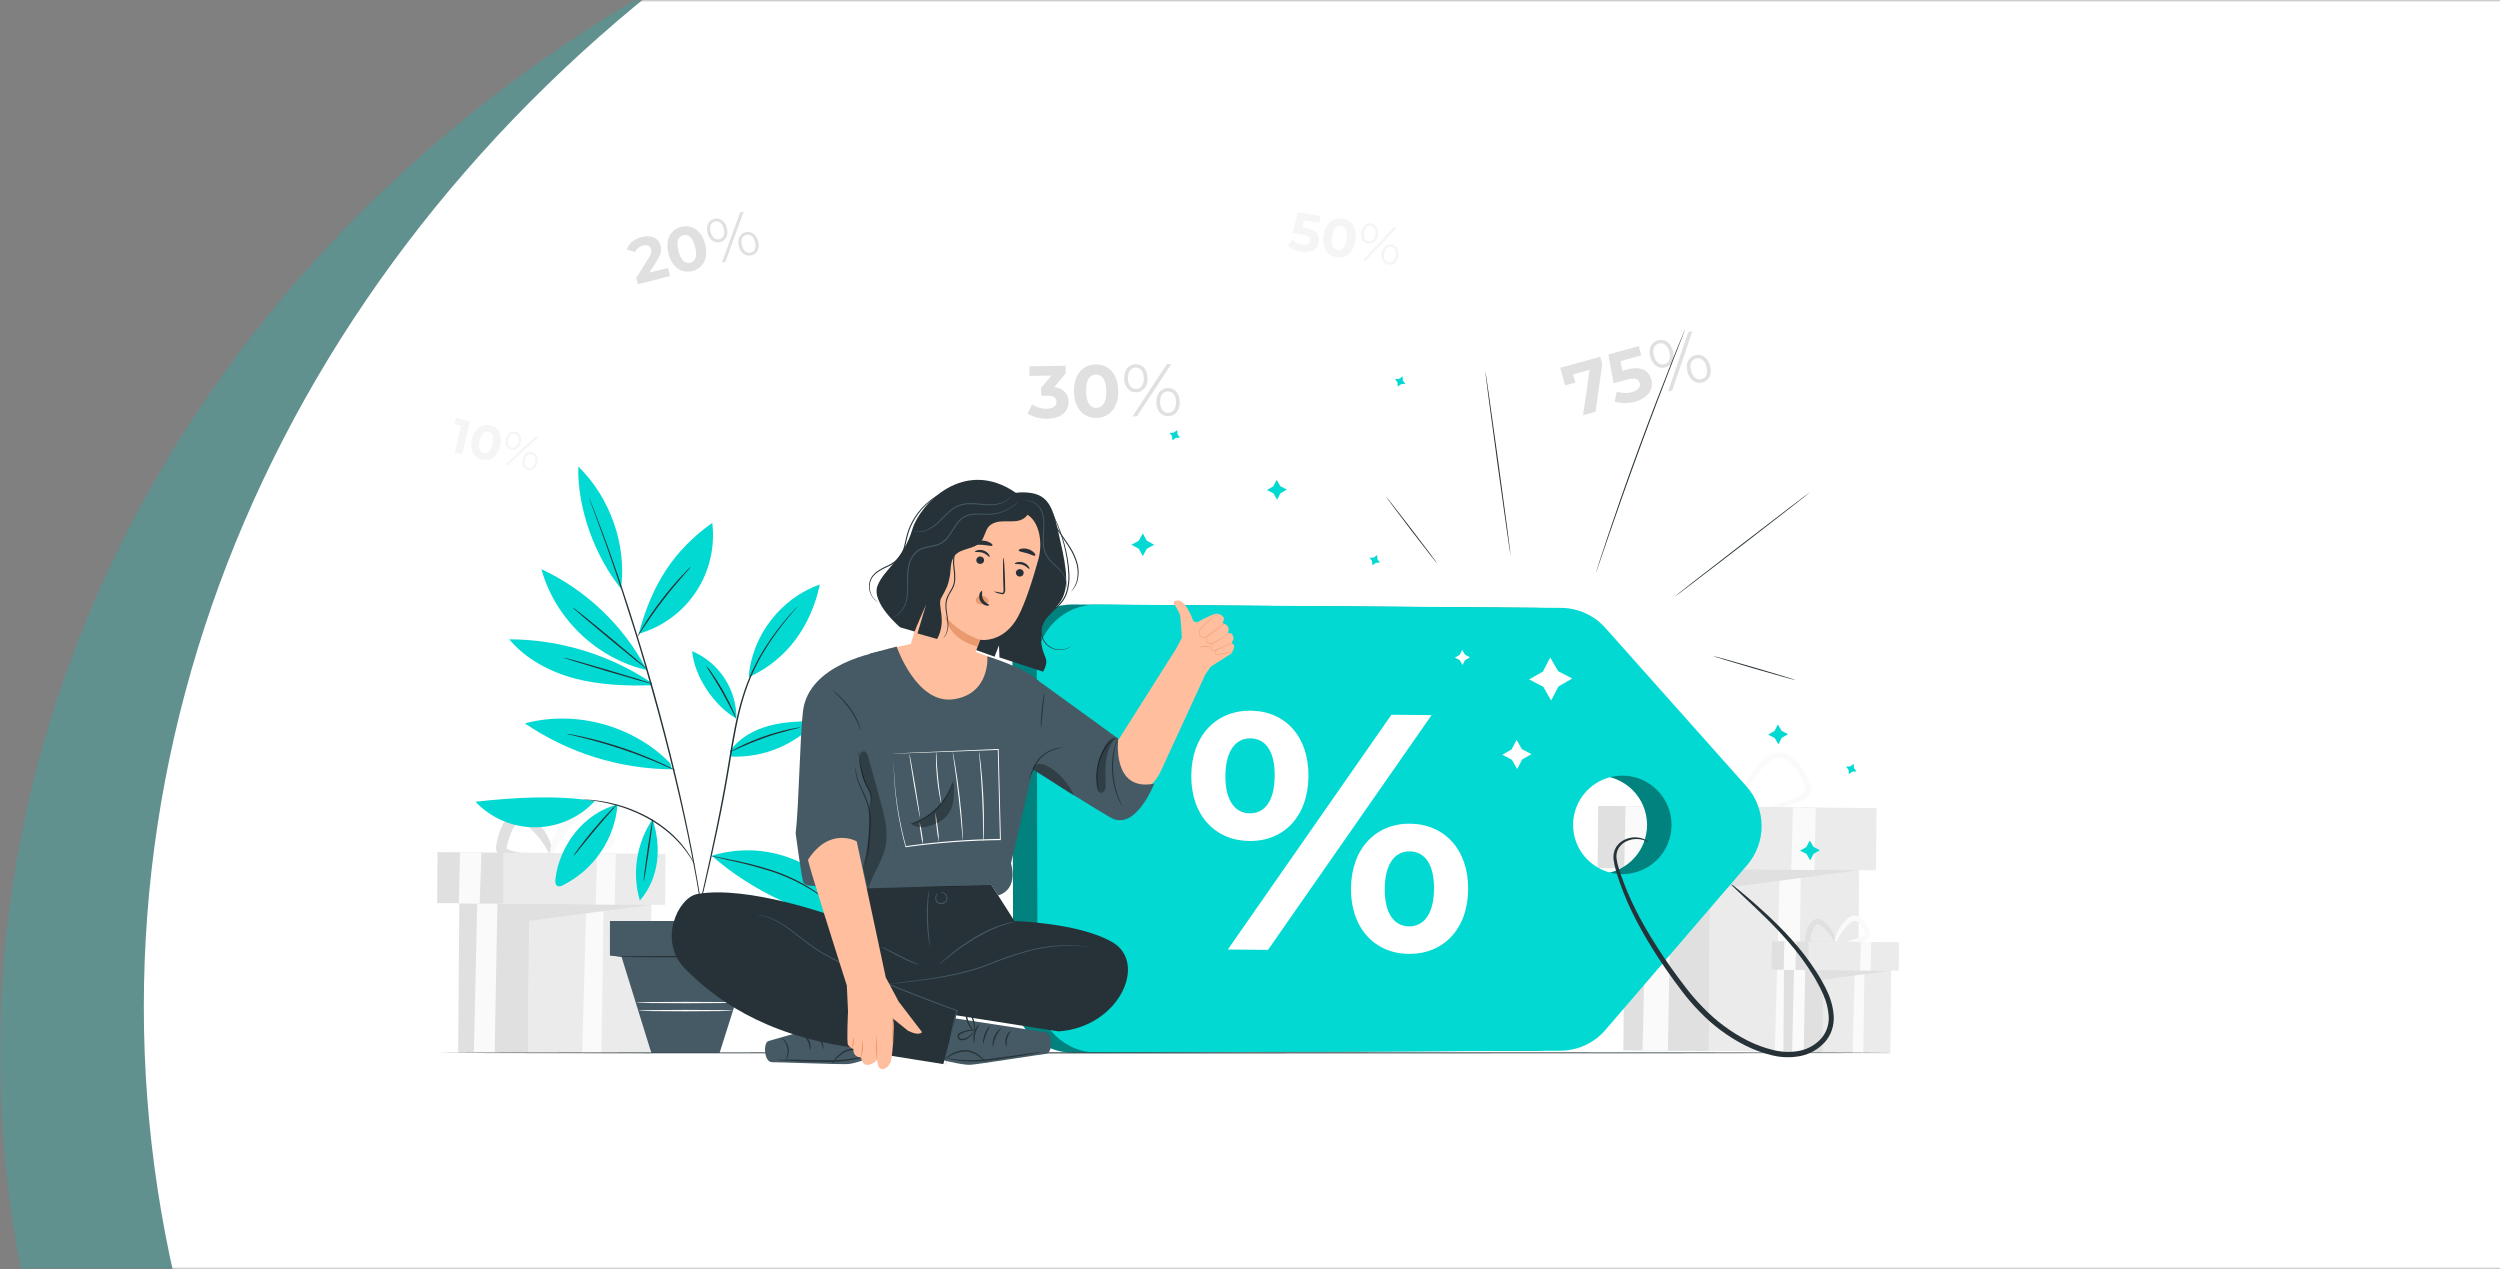 <svg width="591" height="300" viewBox="0 0 591 300" fill="none" xmlns="http://www.w3.org/2000/svg">
<rect x="0" y="0" width="591" height="300" fill="#808080" stroke="none"/>
<mask id="mask0_22994_9542" style="mask-type:alpha" maskUnits="userSpaceOnUse" x="0" y="0" width="593" height="300">
<rect width="593" height="300" fill="#01C5BF"/>
</mask>
<g mask="url(#mask0_22994_9542)">
<ellipse cx="342.5" cy="249" rx="342.5" ry="301" fill="#01C5BF" fill-opacity="0.25"/>
<ellipse cx="403.5" cy="238" rx="369.5" ry="325" fill="white"/>
</g>
<path d="M378.28 84.33L378.78 86.095L377.19 97.335L374.225 98.16L375.795 87.42L371.875 88.5L372.41 90.42L370 91.1L368.845 86.955L378.28 84.33Z" fill="#E0E0E0"/>
<path d="M390.36 89.675C390.94 91.765 389.915 94.01 386.55 94.945C384.968 95.419 383.282 95.419 381.7 94.945L382.2 92.555C383.373 92.982 384.65 93.028 385.85 92.685C387.21 92.305 387.895 91.5 387.63 90.54C387.365 89.58 386.595 89.175 384.455 89.77L381.455 90.61L380.215 83.805L387.405 81.805L388 84L383.08 85.365L383.52 87.66L384.48 87.39C387.965 86.405 389.78 87.59 390.36 89.675Z" fill="#E0E0E0"/>
<path d="M390.14 84.385C389.61 82.465 390.33 80.885 391.915 80.445C393.5 80.005 394.915 80.945 395.465 82.905C396.015 84.865 395.26 86.405 393.69 86.845C392.12 87.285 390.675 86.305 390.14 84.385ZM394.64 83.14C394.215 81.61 393.24 80.9 392.14 81.205C391.04 81.51 390.575 82.635 391 84.155C391.425 85.675 392.385 86.4 393.5 86.09C394.615 85.78 395.045 84.675 394.62 83.14H394.64ZM399.095 78.545L400.095 78.27L395.325 92.295L394.325 92.57L399.095 78.545ZM398.93 87.935C398.4 86.015 399.135 84.435 400.7 83.995C402.265 83.555 403.7 84.535 404.255 86.455C404.81 88.375 404.065 89.955 402.48 90.395C400.895 90.835 399.445 89.855 398.91 87.935H398.93ZM403.43 86.69C403.01 85.19 402.045 84.445 400.93 84.755C399.815 85.065 399.36 86.17 399.79 87.7C400.22 89.23 401.19 89.94 402.29 89.635C403.39 89.33 403.81 88.205 403.39 86.69H403.43Z" fill="#E0E0E0"/>
<path d="M403.963 248.459L439.167 248.735L439.516 204.297L404.312 204.02L403.963 248.459Z" fill="#EBEBEB"/>
<path d="M425.74 205.615L425.115 248.64L419.555 248.6L420.745 205.575L425.74 205.615Z" fill="#FAFAFA"/>
<path d="M384.095 205.29L404.29 205.45L439.495 205.725L404.255 210.36L403.955 248.475L383.765 248.32L384.095 205.29Z" fill="#E0E0E0"/>
<path d="M395.09 205.375L394.285 248.4L388.295 248.355L389.275 205.33L395.09 205.375Z" fill="#FAFAFA"/>
<path d="M411.075 192.28C411.075 192.37 410.48 192.48 409.395 192.585C407.861 192.734 406.32 192.803 404.78 192.79C402.453 192.8 400.135 192.495 397.89 191.885C397.541 191.772 397.205 191.621 396.89 191.435C396.518 191.222 396.203 190.923 395.97 190.565C395.729 190.179 395.6 189.734 395.6 189.28C395.601 188.882 395.651 188.485 395.75 188.1C396.064 186.655 396.501 185.24 397.055 183.87C397.36 183.154 397.742 182.473 398.195 181.84C398.645 181.189 399.213 180.627 399.87 180.185C400.222 179.947 400.615 179.778 401.03 179.685C401.451 179.593 401.888 179.593 402.31 179.685C403.028 179.89 403.692 180.252 404.255 180.745C406.074 182.218 407.624 183.996 408.835 186C409.649 187.335 410.273 188.777 410.69 190.285C410.965 191.355 410.995 191.965 410.92 191.985C410.7 192.05 410.205 189.645 408.06 186.485C406.8 184.662 405.263 183.047 403.505 181.7C403.066 181.332 402.555 181.062 402.005 180.905C401.75 180.855 401.488 180.857 401.234 180.912C400.98 180.967 400.741 181.074 400.53 181.225C400.016 181.589 399.572 182.043 399.22 182.565C398.826 183.126 398.491 183.725 398.22 184.355C397.7 185.654 397.281 186.991 396.965 188.355C396.781 188.84 396.794 189.378 397 189.855C397.317 190.268 397.762 190.567 398.265 190.705C398.834 190.89 399.413 191.043 400 191.165C400.575 191.295 401.145 191.395 401.7 191.48C402.805 191.655 403.845 191.755 404.805 191.82C406.72 191.95 408.305 191.975 409.37 192.03C410.435 192.085 411.07 192.19 411.075 192.28Z" fill="#E0E0E0"/>
<path d="M410.345 192.605C410.345 192.515 410.985 192.325 412.17 192.055C413.355 191.785 415.085 191.43 417.17 190.925C419.623 190.359 422.027 189.6 424.36 188.655C425 188.413 425.606 188.091 426.165 187.695C426.402 187.527 426.6 187.308 426.745 187.055C426.86 186.83 426.895 186.573 426.845 186.325C426.77 185.995 426.654 185.676 426.5 185.375C426.335 185.02 426.165 184.66 426 184.3C425.664 183.585 425.28 182.893 424.85 182.23C424.427 181.586 423.923 181 423.35 180.485C422.831 179.992 422.223 179.6 421.56 179.33C420.967 179.098 420.315 179.07 419.705 179.25C419.088 179.468 418.521 179.808 418.04 180.25C416.163 181.894 414.54 183.806 413.225 185.925C412.338 187.361 411.619 188.894 411.085 190.495C410.71 191.64 410.56 192.295 410.46 192.28C410.36 192.265 410.365 191.585 410.595 190.37C410.955 188.651 411.572 186.996 412.425 185.46C413.691 183.175 415.32 181.112 417.25 179.35C417.842 178.777 418.549 178.336 419.325 178.055C420.195 177.779 421.134 177.802 421.99 178.12C422.408 178.271 422.808 178.471 423.18 178.715C423.543 178.956 423.889 179.221 424.215 179.51C424.866 180.099 425.436 180.772 425.91 181.51C426.371 182.223 426.783 182.967 427.145 183.735L427.645 184.84C427.846 185.245 427.991 185.676 428.075 186.12C428.169 186.643 428.082 187.183 427.83 187.65C427.596 188.06 427.275 188.413 426.89 188.685C426.24 189.136 425.534 189.499 424.79 189.765C422.375 190.684 419.879 191.373 417.335 191.825C415.18 192.225 413.425 192.43 412.215 192.555C411.005 192.68 410.36 192.69 410.345 192.605Z" fill="#FAFAFA"/>
<path d="M377.687 205.226L429.436 205.632L429.551 190.923L377.803 190.516L377.687 205.226Z" fill="#E0E0E0"/>
<path d="M396.724 205.371L443.497 205.738L443.613 191.028L396.839 190.661L396.724 205.371Z" fill="#EBEBEB"/>
<path d="M429.25 190.935L428.925 205.71L423.47 205.595L423.85 190.89L429.25 190.935Z" fill="#FAFAFA"/>
<path d="M390.495 190.705L389.965 205.35L383.97 205.3L384.29 190.585L390.495 190.705Z" fill="#FAFAFA"/>
<path d="M430.816 248.98L446.896 249.106L447.055 228.807L430.975 228.68L430.816 248.98Z" fill="#EBEBEB"/>
<path d="M440.76 229.42L440.475 249.07L437.93 249.055L438.475 229.4L440.76 229.42Z" fill="#FAFAFA"/>
<path d="M421.735 229.27L430.96 229.34L447.04 229.47L430.945 231.585L430.805 248.995L421.585 248.925L421.735 229.27Z" fill="#E0E0E0"/>
<path d="M426.755 229.31L426.39 248.965L423.65 248.94L424.1 229.29L426.755 229.31Z" fill="#FAFAFA"/>
<path d="M434.06 223.33C434.06 223.495 432.985 223.745 431.175 223.83C430.081 223.87 428.988 223.751 427.93 223.475C427.502 223.363 427.127 223.104 426.87 222.745C426.724 222.516 426.646 222.251 426.645 221.98C426.645 221.77 426.668 221.56 426.715 221.355C426.859 220.672 427.063 220.002 427.325 219.355C427.474 219.002 427.662 218.667 427.885 218.355C428.115 218.017 428.409 217.726 428.75 217.5C428.95 217.368 429.175 217.278 429.412 217.236C429.648 217.194 429.891 217.2 430.125 217.255C430.495 217.365 430.837 217.557 431.125 217.815C431.972 218.513 432.686 219.36 433.23 220.315C434.135 221.97 434.125 223.165 433.97 223.185C433.815 223.205 433.47 222.185 432.47 220.815C431.885 220.03 431.187 219.336 430.4 218.755C430.238 218.618 430.049 218.517 429.845 218.46C429.772 218.449 429.699 218.453 429.628 218.472C429.557 218.491 429.492 218.524 429.435 218.57C429.239 218.715 429.07 218.892 428.935 219.095C428.771 219.332 428.632 219.585 428.52 219.85C428.288 220.423 428.101 221.013 427.96 221.615C427.885 221.895 427.9 222.02 427.925 222.05C428.026 222.174 428.164 222.263 428.32 222.305C428.81 222.467 429.311 222.592 429.82 222.68C430.32 222.77 430.78 222.83 431.21 222.875C432.94 223.055 434.055 223.135 434.06 223.33Z" fill="#E0E0E0"/>
<path d="M433.725 223.5C433.695 223.31 434.9 223 436.795 222.5C437.89 222.209 438.964 221.843 440.01 221.405C440.273 221.3 440.523 221.164 440.755 221C440.822 220.95 440.878 220.887 440.92 220.815C440.92 220.775 440.92 220.775 440.92 220.7C440.822 220.414 440.702 220.136 440.56 219.87C440.411 219.558 440.244 219.256 440.06 218.965C439.884 218.698 439.678 218.453 439.445 218.235C439.24 218.041 439.003 217.885 438.745 217.775C438.545 217.69 438.323 217.676 438.115 217.735C437.876 217.816 437.656 217.945 437.47 218.115C436.626 218.834 435.885 219.667 435.27 220.59C434.215 222.18 433.995 223.4 433.77 223.37C433.69 223.37 433.635 223.035 433.7 222.46C433.815 221.646 434.071 220.857 434.455 220.13C435.016 219.038 435.762 218.052 436.66 217.215C436.961 216.919 437.322 216.692 437.72 216.55C438.187 216.395 438.693 216.404 439.155 216.575C439.374 216.649 439.582 216.752 439.775 216.88C439.95 216.998 440.118 217.128 440.275 217.27C440.595 217.565 440.876 217.902 441.11 218.27C441.328 218.608 441.524 218.96 441.695 219.325C441.775 219.5 441.85 219.67 441.93 219.825C442.033 220.039 442.107 220.266 442.15 220.5C442.201 220.813 442.148 221.134 442 221.415C441.867 221.644 441.686 221.842 441.47 221.995C441.148 222.209 440.798 222.377 440.43 222.495C439.304 222.908 438.14 223.204 436.955 223.38C435 223.655 433.755 223.64 433.725 223.5Z" fill="#FAFAFA"/>
<path d="M418.818 229.23L442.452 229.416L442.505 222.696L418.871 222.51L418.818 229.23Z" fill="#E0E0E0"/>
<path d="M427.509 229.3L448.873 229.467L448.926 222.748L427.561 222.58L427.509 229.3Z" fill="#EBEBEB"/>
<path d="M442.36 222.715L442.21 229.46L439.72 229.41L439.895 222.695L442.36 222.715Z" fill="#FAFAFA"/>
<path d="M424.655 222.605L424.415 229.295L421.675 229.275L421.825 222.55L424.655 222.605Z" fill="#FAFAFA"/>
<path d="M124.861 248.912L153.7 249.138L153.986 212.734L125.147 212.508L124.861 248.912Z" fill="#EBEBEB"/>
<path d="M142.695 213.8L142.185 249.05L137.625 249.015L138.605 213.77L142.695 213.8Z" fill="#FAFAFA"/>
<path d="M108.58 213.535L125.125 213.665L153.965 213.89L125.095 217.69L124.85 248.915L108.31 248.785L108.58 213.535Z" fill="#E0E0E0"/>
<path d="M117.586 213.605L116.931 248.85L112.021 248.815L112.821 213.57L117.586 213.605Z" fill="#FAFAFA"/>
<path d="M130.68 202.88C130.68 203.06 130.18 203.245 129.315 203.425C127.173 203.829 124.987 203.946 122.815 203.775C122.315 203.73 121.815 203.675 121.315 203.585C120.757 203.501 120.206 203.381 119.665 203.225C119.325 203.121 118.998 202.978 118.69 202.8C118.288 202.571 117.945 202.25 117.69 201.865C117.419 201.435 117.272 200.938 117.265 200.43C117.262 200.042 117.307 199.656 117.4 199.28C117.658 198.05 118.024 196.845 118.495 195.68C118.763 195.046 119.099 194.443 119.495 193.88C119.706 193.596 119.935 193.326 120.18 193.07C120.449 192.787 120.753 192.54 121.085 192.335C121.453 192.096 121.861 191.927 122.29 191.835C122.741 191.744 123.207 191.755 123.655 191.865C124.346 192.063 124.984 192.415 125.52 192.895C127.049 194.165 128.33 195.705 129.3 197.44C129.951 198.593 130.406 199.847 130.645 201.15C130.79 202.07 130.715 202.6 130.55 202.65C130.165 202.745 129.55 200.855 127.75 198.45C126.694 197.062 125.444 195.833 124.04 194.8C123.764 194.568 123.442 194.397 123.095 194.3C122.981 194.284 122.866 194.292 122.756 194.323C122.646 194.354 122.543 194.407 122.455 194.48C122.301 194.588 122.158 194.712 122.03 194.85C121.89 195.005 121.735 195.2 121.595 195.39C121.308 195.806 121.064 196.25 120.865 196.715C120.457 197.738 120.123 198.789 119.865 199.86C119.812 200.032 119.78 200.21 119.77 200.39C119.77 200.505 119.77 200.515 119.77 200.54C119.937 200.74 120.163 200.883 120.415 200.95C120.849 201.103 121.292 201.233 121.74 201.34C122.195 201.455 122.645 201.545 123.08 201.63C123.955 201.79 124.79 201.905 125.58 201.995C127.12 202.17 128.4 202.275 129.285 202.41C130.17 202.545 130.675 202.7 130.68 202.88Z" fill="#E0E0E0"/>
<path d="M130.085 203.14C130.02 202.77 132.18 202.17 135.585 201.235C137.541 200.702 139.457 200.033 141.32 199.235C141.783 199.054 142.22 198.814 142.62 198.52C142.73 198.445 142.821 198.346 142.885 198.23C142.885 198.185 142.885 198.23 142.885 198.105C142.829 197.904 142.752 197.71 142.655 197.525L142.24 196.66C141.975 196.107 141.677 195.571 141.345 195.055C141.04 194.583 140.678 194.152 140.265 193.77C140.072 193.588 139.865 193.42 139.645 193.27C139.462 193.141 139.264 193.035 139.055 192.955C138.725 192.813 138.357 192.787 138.01 192.88C137.597 193.021 137.218 193.246 136.895 193.54C135.388 194.816 134.06 196.291 132.95 197.925C131.045 200.745 130.615 202.925 130.22 202.865C130.05 202.865 129.93 202.26 130.04 201.22C130.232 199.749 130.678 198.323 131.36 197.005C132.36 195.032 133.697 193.248 135.31 191.735C135.864 191.193 136.527 190.776 137.255 190.51C138.124 190.227 139.062 190.243 139.92 190.555C140.32 190.695 140.701 190.883 141.055 191.115C141.387 191.329 141.701 191.568 141.995 191.83C142.571 192.353 143.076 192.95 143.495 193.605C143.891 194.219 144.245 194.859 144.555 195.52L144.975 196.44C145.166 196.835 145.302 197.254 145.38 197.685C145.48 198.276 145.378 198.884 145.09 199.41C144.842 199.842 144.501 200.213 144.09 200.495C143.503 200.898 142.864 201.219 142.19 201.45C140.166 202.188 138.069 202.711 135.935 203.01C134.523 203.227 133.099 203.349 131.67 203.375C130.685 203.405 130.11 203.32 130.085 203.14Z" fill="#FAFAFA"/>
<path d="M103.339 213.495L145.728 213.828L145.822 201.778L103.433 201.445L103.339 213.495Z" fill="#E0E0E0"/>
<path d="M118.92 213.614L157.239 213.915L157.334 201.865L119.015 201.564L118.92 213.614Z" fill="#EBEBEB"/>
<path d="M145.57 201.775L145.305 213.88L140.835 213.785L141.145 201.74L145.57 201.775Z" fill="#FAFAFA"/>
<path d="M113.82 201.585L113.39 213.585L108.475 213.545L108.74 201.49L113.82 201.585Z" fill="#FAFAFA"/>
<path d="M157.901 63.34L158.401 65.245L150.776 67.205L150.386 65.705L153.336 61.03C154.011 59.95 154.036 59.39 153.911 58.9C153.706 58.105 153.041 57.785 151.976 58.06C151.567 58.147 151.186 58.333 150.867 58.603C150.547 58.872 150.3 59.217 150.146 59.605L148.146 58.945C148.646 57.605 149.856 56.51 151.646 56.04C153.896 55.465 155.691 56.235 156.146 58.04C156.401 59.04 156.356 59.985 155.276 61.66L153.521 64.445L157.901 63.34Z" fill="#E0E0E0"/>
<path d="M158.03 59.96C157.175 56.625 158.53 54.265 161.03 53.63C163.53 52.995 165.84 54.405 166.695 57.735C167.55 61.065 166.195 63.425 163.695 64.065C161.195 64.705 158.885 63.29 158.03 59.96ZM164.33 58.34C163.74 56.045 162.69 55.305 161.52 55.605C160.35 55.905 159.805 57.06 160.395 59.35C160.985 61.64 162.035 62.385 163.19 62.09C164.345 61.795 164.92 60.63 164.33 58.34Z" fill="#E0E0E0"/>
<path d="M167.255 55.055C166.83 53.41 167.475 52.055 168.83 51.73C170.185 51.405 171.385 52.23 171.83 53.885C172.275 55.54 171.595 56.885 170.255 57.21C168.915 57.535 167.675 56.695 167.255 55.055ZM171.09 54.055C170.75 52.74 169.93 52.12 168.995 52.365C168.06 52.61 167.64 53.555 167.995 54.865C168.35 56.175 169.135 56.8 170.09 56.555C171.045 56.31 171.425 55.38 171.09 54.07V54.055ZM174.96 50.215L175.81 50L171.5 61.875L170.65 62.095L174.96 50.215ZM174.66 58.215C174.24 56.57 174.895 55.215 176.235 54.89C177.575 54.565 178.795 55.39 179.235 57.045C179.675 58.7 179.015 60.045 177.66 60.365C176.305 60.685 175.085 59.865 174.66 58.225V58.215ZM178.495 57.215C178.16 55.915 177.355 55.28 176.4 55.525C175.445 55.77 175.045 56.7 175.4 58.025C175.755 59.35 176.56 59.955 177.495 59.715C178.43 59.475 178.83 58.535 178.5 57.24L178.495 57.215Z" fill="#E0E0E0"/>
<path d="M252.615 94.955C252.655 97.02 251.115 98.955 247.615 98.995C245.966 99.055 244.336 98.627 242.93 97.765L243.99 95.58C245.02 96.282 246.243 96.645 247.49 96.62C248.905 96.595 249.77 96.005 249.755 95.005C249.755 94.08 249.045 93.505 247.44 93.545H246.145L246.115 91.675L248.58 88.785L243.37 88.875L243.335 86.6L251.895 86.455L251.93 88.29L249.235 91.5C251.445 91.815 252.585 93.155 252.615 94.955Z" fill="#E0E0E0"/>
<path d="M253.885 92.56C253.815 88.5 256 86.195 259 86.14C262 86.085 264.28 88.34 264.35 92.375C264.42 96.41 262.24 98.745 259.22 98.795C256.2 98.845 253.955 96.595 253.885 92.56ZM261.525 92.425C261.475 89.65 260.475 88.51 259.06 88.535C257.645 88.56 256.705 89.73 256.755 92.535C256.805 95.34 257.8 96.45 259.195 96.425C260.59 96.4 261.57 95.205 261.525 92.425Z" fill="#E0E0E0"/>
<path d="M265.755 89.47C265.72 87.47 266.815 86.13 268.46 86.1C270.105 86.07 271.245 87.365 271.28 89.375C271.315 91.385 270.2 92.715 268.575 92.74C266.95 92.765 265.79 91.46 265.755 89.47ZM270.405 89.39C270.375 87.8 269.61 86.89 268.475 86.89C267.34 86.89 266.6 87.89 266.63 89.46C266.66 91.03 267.405 91.96 268.56 91.96C269.715 91.96 270.43 91 270.405 89.39ZM275.87 86.06H276.9L268.76 98.435H267.73L275.87 86.06ZM273.37 95.105C273.34 93.105 274.45 91.765 276.075 91.74C277.7 91.715 278.86 93.02 278.895 95.01C278.93 97 277.835 98.35 276.19 98.38C274.545 98.41 273.385 97.1 273.35 95.105H273.37ZM278.02 95.025C277.995 93.455 277.245 92.525 276.09 92.525C274.935 92.525 274.22 93.5 274.245 95.09C274.27 96.68 275.04 97.59 276.175 97.59C277.31 97.59 278.03 96.6 278 95.025H278.02Z" fill="#E0E0E0"/>
<path d="M311.79 57.165C311.55 58.725 310.195 59.91 307.675 59.525C306.483 59.364 305.363 58.859 304.455 58.07L305.5 56.63C306.151 57.264 306.986 57.676 307.885 57.805C308.91 57.96 309.605 57.63 309.715 56.91C309.825 56.19 309.435 55.695 307.835 55.45L305.58 55.105L306.79 50.21L312.17 51.03L311.92 52.67L308.24 52.11L307.845 53.76L308.565 53.87C311.175 54.27 312.03 55.6 311.79 57.165Z" fill="#F5F5F5"/>
<path d="M312.87 55.655C313.315 52.74 315.18 51.335 317.37 51.655C319.56 51.975 320.9 53.88 320.455 56.795C320.01 59.71 318.155 61.11 315.955 60.795C313.755 60.48 312.43 58.565 312.87 55.655ZM318.37 56.495C318.675 54.495 318.095 53.55 317.075 53.395C316.055 53.24 315.235 53.965 314.93 55.97C314.625 57.975 315.2 58.91 316.21 59.065C317.22 59.22 318.075 58.5 318.38 56.5L318.37 56.495Z" fill="#F5F5F5"/>
<path d="M321.785 54.885C322.005 53.45 322.96 52.615 324.145 52.795C325.33 52.975 325.99 54.045 325.77 55.495C325.55 56.945 324.585 57.765 323.41 57.585C322.235 57.405 321.565 56.325 321.785 54.885ZM329.5 53.675L330.245 53.79L322.85 61.69L322.105 61.575L329.5 53.675ZM325.165 55.4C325.34 54.25 324.9 53.49 324.08 53.365C323.26 53.24 322.615 53.865 322.44 54.985C322.265 56.105 322.69 56.89 323.525 57.02C324.36 57.15 324.965 56.545 325.14 55.4H325.165ZM326.58 59.87C326.8 58.435 327.765 57.6 328.94 57.78C330.115 57.96 330.785 59.045 330.565 60.48C330.345 61.915 329.39 62.75 328.205 62.57C327.02 62.39 326.335 61.31 326.555 59.87H326.58ZM329.935 60.37C330.105 59.235 329.685 58.46 328.85 58.335C328.015 58.21 327.385 58.805 327.21 59.95C327.035 61.095 327.475 61.865 328.295 61.99C329.115 62.115 329.735 61.5 329.91 60.385L329.935 60.37Z" fill="#F5F5F5"/>
<path d="M111.12 99.595L109.29 107.41L107.5 107L109 100.635L107.435 100.27L107.775 98.815L111.12 99.595Z" fill="#F5F5F5"/>
<path d="M111.57 103.825C112.17 101.245 113.945 100.115 115.865 100.565C117.785 101.015 118.865 102.815 118.265 105.39C117.665 107.965 115.905 109.1 113.97 108.65C112.035 108.2 110.965 106.405 111.57 103.825ZM116.45 104.965C116.865 103.19 116.41 102.305 115.505 102.095C114.6 101.885 113.815 102.475 113.4 104.25C112.985 106.025 113.435 106.91 114.33 107.12C115.225 107.33 116.03 106.74 116.45 104.965Z" fill="#F5F5F5"/>
<path d="M126.595 103.22L127.255 103.375L120.085 109.94L119.43 109.785L126.595 103.22ZM119.595 103.765C119.895 102.49 120.81 101.81 121.86 102.055C122.91 102.3 123.425 103.305 123.125 104.59C122.825 105.875 121.905 106.54 120.865 106.3C119.825 106.06 119.315 105.035 119.61 103.765H119.595ZM122.565 104.46C122.805 103.46 122.465 102.73 121.74 102.56C121.015 102.39 120.39 102.89 120.155 103.895C119.92 104.9 120.245 105.625 120.985 105.795C121.725 105.965 122.345 105.5 122.58 104.46H122.565ZM123.525 108.57C123.82 107.295 124.745 106.62 125.785 106.86C126.825 107.1 127.35 108.125 127.055 109.395C126.76 110.665 125.84 111.35 124.79 111.105C123.74 110.86 123.24 109.84 123.54 108.57H123.525ZM126.5 109.265C126.735 108.265 126.41 107.535 125.675 107.365C124.94 107.195 124.325 107.685 124.09 108.7C123.855 109.715 124.19 110.43 124.915 110.6C125.64 110.77 126.275 110.27 126.5 109.265Z" fill="#F5F5F5"/>
<path d="M158.45 180.435C149.745 171.53 136.11 167.785 124.08 171.005C134.339 177.993 146.443 181.775 158.855 181.87" fill="#01D9D2"/>
<path d="M146.791 139.155C148.226 129.025 144.291 117.655 136.706 110.27C136.456 120.31 140.706 131.605 146.791 139.155Z" fill="#01D9D2"/>
<path d="M152.855 158.285C147.371 147.881 138.645 139.548 128 134.55C131.165 146.21 141.14 155.75 152.93 158.395" fill="#01D9D2"/>
<path d="M154.111 162C147.996 162.17 141.801 161.955 135.886 160.39C129.971 158.825 124.306 155.815 120.386 151.13C132.355 151.172 144.046 154.739 154.001 161.385" fill="#01D9D2"/>
<path d="M151 149.82C154.105 138.18 159.23 130.13 168.375 123.61C169.075 129.332 167.71 135.116 164.525 139.922C161.339 144.727 156.543 148.237 151 149.82Z" fill="#01D9D2"/>
<path d="M174.096 169.89C174.119 166.495 173.137 163.169 171.275 160.331C169.413 157.492 166.754 155.267 163.631 153.935C164.131 159.935 168.861 166.895 174.096 169.89Z" fill="#01D9D2"/>
<path d="M177 160.075C177.695 150.355 184.6 141.36 193.815 138.18C191.72 147.905 186.1 156 177 160.075Z" fill="#01D9D2"/>
<path d="M172.615 177.5C174.77 174.415 178.29 172.5 181.935 171.54C185.58 170.58 189.385 170.505 193.15 170.425C190.585 173.21 187.446 175.406 183.95 176.863C180.454 178.319 176.685 179 172.9 178.86" fill="#01D9D2"/>
<path d="M168.24 202.295C175.105 200.177 182.515 200.709 189.008 203.784C195.5 206.86 200.605 212.257 203.315 218.91C190.575 216.5 178 210.835 168.24 202.295Z" fill="#01D9D2"/>
<path d="M154.26 193.675C156.375 199.93 155.97 207.495 151.26 212.885C150.323 209.658 150.106 206.266 150.624 202.946C151.143 199.627 152.384 196.462 154.26 193.675Z" fill="#01D9D2"/>
<path d="M146 190.2C145.657 194.233 144.28 198.108 142.003 201.454C139.726 204.8 136.625 207.502 133 209.3C132.831 209.408 132.642 209.481 132.444 209.512C132.246 209.544 132.044 209.535 131.85 209.485C131.275 209.255 131.225 208.485 131.295 207.855C132.215 199.855 138.155 192.09 146 190.2Z" fill="#01D9D2"/>
<path d="M140.595 189.385C138.799 191.325 136.624 192.875 134.205 193.939C131.785 195.004 129.173 195.56 126.529 195.574C123.886 195.587 121.268 195.058 118.838 194.018C116.407 192.979 114.216 191.451 112.4 189.53C121.36 188.53 131.705 187.895 140.595 189.385Z" fill="#01D9D2"/>
<path d="M139.256 117.735C139.275 117.825 139.302 117.914 139.336 118C139.406 118.185 139.496 118.435 139.611 118.755C139.866 119.435 140.226 120.41 140.691 121.66C141.156 122.91 141.731 124.46 142.376 126.26L143.411 129.135C143.766 130.135 144.141 131.245 144.531 132.38C146.121 136.92 147.881 142.38 149.786 148.43C151.691 154.48 153.621 161.215 155.551 168.29C157.481 175.365 159.146 182.16 160.581 188.355C162.016 194.55 163.181 200.155 164.046 204.885C164.269 206.065 164.481 207.188 164.681 208.255C164.866 209.32 165.036 210.33 165.181 211.255C165.506 213.135 165.781 214.755 165.971 216.09C166.161 217.425 166.331 218.435 166.441 219.15C166.496 219.485 166.541 219.75 166.571 219.945C166.582 220.036 166.6 220.127 166.626 220.215C166.634 220.123 166.634 220.031 166.626 219.94C166.601 219.745 166.571 219.48 166.526 219.14C166.431 218.42 166.296 217.39 166.121 216.07C165.946 214.75 165.696 213.11 165.391 211.225C165.236 210.28 165.076 209.27 164.891 208.2C164.706 207.13 164.496 206.01 164.281 204.825C163.441 200.085 162.281 194.48 160.886 188.27C159.491 182.06 157.781 175.27 155.886 168.185C153.991 161.1 151.981 154.395 150.091 148.32C148.201 142.245 146.386 136.82 144.766 132.285C144.366 131.152 143.984 130.073 143.621 129.05L142.561 126.18C141.896 124.385 141.321 122.845 140.821 121.595C140.321 120.345 139.946 119.39 139.681 118.715L139.376 117.97C139.341 117.889 139.301 117.81 139.256 117.735Z" fill="#263238"/>
<path d="M188.5 143.375C188.443 143.417 188.391 143.466 188.345 143.52L187.915 143.97C187.54 144.37 187 144.97 186.325 145.75C184.402 147.97 182.638 150.322 181.045 152.79C178.673 156.451 176.822 160.424 175.545 164.595C174.045 169.29 173.145 174.635 172.235 180.215C170.41 191.39 168.175 201.4 166.555 208.64C165.74 212.245 165.055 215.165 164.615 217.215C164.395 218.215 164.22 218.99 164.115 219.545C164.06 219.8 164.02 220 163.985 220.155C163.968 220.224 163.958 220.294 163.955 220.365C163.984 220.299 164.006 220.23 164.02 220.16C164.06 220.01 164.115 219.81 164.18 219.56C164.32 219.01 164.51 218.235 164.76 217.245C165.26 215.205 165.945 212.29 166.805 208.695C168.485 201.47 170.76 191.46 172.585 180.27C173.5 174.69 174.405 169.365 175.86 164.685C177.124 160.536 178.948 156.578 181.28 152.92C182.848 150.449 184.577 148.084 186.455 145.84C187.115 145.04 187.64 144.43 188 144.015C188.165 143.82 188.3 143.665 188.4 143.54C188.438 143.488 188.471 143.433 188.5 143.375Z" fill="#263238"/>
<path d="M137.92 189C138.023 189.036 138.131 189.056 138.24 189.06L139.17 189.16L139.84 189.23L140.63 189.345C141.2 189.43 141.85 189.515 142.555 189.67L143.67 189.895L144.86 190.195C145.69 190.38 146.545 190.695 147.46 190.96C149.416 191.638 151.314 192.474 153.135 193.46C154.943 194.472 156.647 195.657 158.225 197C158.908 197.59 159.559 198.215 160.175 198.875C160.725 199.439 161.241 200.035 161.72 200.66C162.13 201.164 162.512 201.69 162.865 202.235C163.151 202.641 163.413 203.063 163.65 203.5L164.125 204.305C164.175 204.403 164.237 204.493 164.31 204.575C164.284 204.468 164.242 204.365 164.185 204.27L163.765 203.435C163.55 202.989 163.303 202.559 163.025 202.15C162.686 201.589 162.315 201.048 161.915 200.53C161.441 199.891 160.93 199.279 160.385 198.7C159.769 198.026 159.117 197.387 158.43 196.785C156.848 195.414 155.129 194.209 153.3 193.19C151.462 192.194 149.541 191.358 147.56 190.69C146.635 190.42 145.77 190.125 144.93 189.95L143.725 189.665L142.6 189.465C141.885 189.32 141.23 189.255 140.655 189.185L139.855 189.095L139.18 189.06L138.245 189C138.137 188.986 138.028 188.986 137.92 189Z" fill="#263238"/>
<path d="M135.365 143.585C135.555 143.815 135.768 144.024 136 144.21L137.845 145.81C139.415 147.15 141.595 148.98 144.015 150.99C146.435 153 148.645 154.805 150.25 156.095L152.165 157.595C152.39 157.788 152.635 157.955 152.895 158.095C152.702 157.865 152.486 157.656 152.25 157.47L150.405 155.87C148.835 154.53 146.655 152.7 144.235 150.69C141.815 148.68 139.61 146.88 138.005 145.59L136.09 144.09C135.864 143.9 135.622 143.731 135.365 143.585Z" fill="#263238"/>
<path d="M133.16 155.445C133.16 155.535 137.84 157.005 143.66 158.73C149.48 160.455 154.245 161.775 154.27 161.685C154.295 161.595 149.59 160.12 143.77 158.4C137.95 156.68 133.19 155.355 133.16 155.445Z" fill="#263238"/>
<path d="M150.54 150.725C150.729 150.517 150.896 150.291 151.04 150.05L152.28 148.16C153.33 146.565 154.825 144.395 156.595 142.08C158.365 139.765 160.065 137.755 161.32 136.32C161.91 135.64 162.41 135.07 162.82 134.62C163.007 134.42 163.174 134.202 163.32 133.97C163.091 134.128 162.882 134.315 162.7 134.525C162.32 134.9 161.78 135.455 161.125 136.155C159.825 137.555 158.085 139.555 156.31 141.875C154.535 144.195 153.07 146.4 152.065 148.025C151.565 148.84 151.17 149.525 150.915 149.98C150.761 150.213 150.635 150.463 150.54 150.725Z" fill="#263238"/>
<path d="M166.881 157.305C167.209 157.934 167.578 158.54 167.986 159.12C168.691 160.225 169.646 161.76 170.631 163.495C171.616 165.23 172.451 166.84 173.046 167.995C173.337 168.642 173.671 169.268 174.046 169.87C173.851 169.18 173.59 168.51 173.266 167.87C172.731 166.67 171.926 165.04 170.936 163.29C169.946 161.54 168.936 160.025 168.196 158.95C167.811 158.361 167.371 157.81 166.881 157.305Z" fill="#263238"/>
<path d="M172.5 177.815C172.525 177.86 173.42 177.42 174.89 176.76C176.36 176.1 178.39 175.26 180.73 174.42C183.07 173.58 185.195 173.005 186.755 172.61C188.315 172.215 189.29 171.99 189.255 171.94C189.019 171.935 188.784 171.96 188.555 172.015C188.105 172.08 187.465 172.2 186.675 172.37C184.613 172.822 182.581 173.399 180.59 174.1C178.599 174.795 176.652 175.61 174.76 176.54C174.035 176.9 173.46 177.205 173.065 177.435C172.862 177.539 172.673 177.667 172.5 177.815Z" fill="#263238"/>
<path d="M168.07 202.335C168.162 202.38 168.26 202.411 168.36 202.43L169.21 202.645L172.34 203.37C175.791 204.094 179.202 204.996 182.56 206.07C185.905 207.193 189.107 208.703 192.1 210.57C193.24 211.295 194.13 211.935 194.73 212.4C195.031 212.652 195.347 212.886 195.675 213.1C195.675 213.1 195.61 213.015 195.465 212.875C195.32 212.735 195.105 212.535 194.81 212.295C193.989 211.602 193.127 210.958 192.23 210.365C189.254 208.432 186.043 206.887 182.675 205.765C179.305 204.68 175.87 203.809 172.39 203.155L169.235 202.5C168.852 202.416 168.462 202.361 168.07 202.335Z" fill="#263238"/>
<path d="M152.155 208.375C152.245 208.375 152.805 205.09 153.405 201.005C154.005 196.92 154.405 193.595 154.315 193.58C154.225 193.565 153.665 196.87 153.065 200.955C152.465 205.04 152.06 208.365 152.155 208.375Z" fill="#263238"/>
<path d="M135.58 202.36C136.118 201.802 136.619 201.209 137.08 200.585C137.975 199.47 139.215 197.935 140.62 196.265C142.025 194.595 143.32 193.105 144.265 192.03C144.806 191.474 145.307 190.881 145.765 190.255C145.581 190.367 145.413 190.503 145.265 190.66C144.975 190.94 144.57 191.35 144.07 191.87C143.07 192.905 141.75 194.37 140.34 196.045C138.93 197.72 137.72 199.28 136.87 200.435C136.445 201.015 136.11 201.49 135.87 201.82C135.748 201.985 135.65 202.167 135.58 202.36Z" fill="#263238"/>
<path d="M179.44 217.73V225.92H177.39L170.115 248.895H153.97L146.92 226.145L144.19 225.92V217.73H179.44Z" fill="#455A64"/>
<path d="M145.556 226.145C145.556 226.24 152.681 226.32 161.471 226.32C170.261 226.32 177.391 226.24 177.391 226.145C177.391 226.05 170.266 225.975 161.471 225.975C152.676 225.975 145.556 226.05 145.556 226.145Z" fill="#263238"/>
<path d="M133.945 173.47C134.282 173.592 134.628 173.686 134.98 173.75L137.81 174.435C140.2 175.025 143.48 175.935 147.035 177.115C150.59 178.295 153.75 179.58 156.035 180.555L158.705 181.72C159.028 181.881 159.362 182.017 159.705 182.125C159.41 181.923 159.097 181.747 158.77 181.6C158.16 181.28 157.27 180.845 156.14 180.33C150.289 177.66 144.176 175.604 137.9 174.195C136.7 173.93 135.72 173.735 135.04 173.62C134.68 173.54 134.314 173.49 133.945 173.47Z" fill="#263238"/>
<path d="M150.915 238.905C150.915 239 155.915 239.075 162.08 239.075C168.245 239.075 173.25 239 173.25 238.905C173.25 238.81 168.25 238.735 162.08 238.735C155.91 238.735 150.915 238.81 150.915 238.905Z" fill="#FAFAFA"/>
<path d="M150.285 237C150.285 237.095 155.585 237.17 162.12 237.17C168.655 237.17 173.96 237.095 173.96 237C173.96 236.905 168.66 236.83 162.12 236.83C155.58 236.83 150.285 236.91 150.285 237Z" fill="#FAFAFA"/>
<path d="M407.075 185.885L373.74 148.435C372.427 146.961 370.82 145.778 369.022 144.963C367.223 144.148 365.274 143.72 363.3 143.705L253.555 142.91C251.69 142.896 249.841 143.252 248.115 143.957C246.389 144.662 244.819 145.702 243.497 147.018C242.176 148.333 241.128 149.897 240.414 151.62C239.7 153.343 239.335 155.19 239.34 157.055L239.525 234.765C239.529 236.621 239.899 238.457 240.613 240.169C241.328 241.882 242.373 243.436 243.69 244.744C245.006 246.052 246.567 247.087 248.284 247.791C250.001 248.495 251.84 248.853 253.695 248.845L363.06 248.385C365.08 248.38 367.075 247.941 368.911 247.099C370.746 246.256 372.38 245.029 373.7 243.5L407.235 204.5C409.47 201.906 410.687 198.587 410.657 195.162C410.628 191.738 409.355 188.441 407.075 185.885ZM388.525 199.385C387.658 201.518 386.179 203.346 384.273 204.638C382.367 205.93 380.121 206.627 377.819 206.643C375.517 206.658 373.262 205.991 371.339 204.724C369.416 203.458 367.912 201.65 367.017 199.529C366.122 197.408 365.876 195.069 366.31 192.808C366.744 190.547 367.839 188.466 369.456 186.827C371.074 185.188 373.14 184.066 375.395 183.602C377.65 183.138 379.992 183.353 382.125 184.22C384.98 185.383 387.257 187.63 388.456 190.469C389.656 193.309 389.681 196.508 388.525 199.365V199.385Z" fill="#01D9D2"/>
<g opacity="0.4">
<path d="M407.075 185.885L373.74 148.435C372.427 146.961 370.82 145.778 369.022 144.963C367.223 144.148 365.274 143.72 363.3 143.705L253.555 142.91C251.69 142.896 249.841 143.252 248.115 143.957C246.389 144.662 244.819 145.702 243.497 147.018C242.176 148.333 241.128 149.897 240.414 151.62C239.7 153.343 239.335 155.19 239.34 157.055L239.525 234.765C239.529 236.621 239.899 238.457 240.613 240.169C241.328 241.882 242.373 243.436 243.69 244.744C245.006 246.052 246.567 247.087 248.284 247.791C250.001 248.495 251.84 248.853 253.695 248.845L363.06 248.385C365.08 248.38 367.075 247.941 368.911 247.099C370.746 246.256 372.38 245.029 373.7 243.5L407.235 204.5C409.47 201.906 410.687 198.587 410.657 195.162C410.628 191.738 409.355 188.441 407.075 185.885ZM388.525 199.385C387.658 201.518 386.179 203.346 384.273 204.638C382.367 205.93 380.121 206.627 377.819 206.643C375.517 206.658 373.262 205.991 371.339 204.724C369.416 203.458 367.912 201.65 367.017 199.529C366.122 197.408 365.876 195.069 366.31 192.808C366.744 190.547 367.839 188.466 369.456 186.827C371.074 185.188 373.14 184.066 375.395 183.602C377.65 183.138 379.992 183.353 382.125 184.22C384.98 185.383 387.257 187.63 388.456 190.469C389.656 193.309 389.681 196.508 388.525 199.365V199.385Z" fill="black"/>
</g>
<path d="M412.85 185.885L379.5 148.435C378.187 146.961 376.579 145.779 374.781 144.964C372.983 144.149 371.034 143.721 369.06 143.705L259.315 142.91C257.45 142.896 255.601 143.251 253.874 143.956C252.147 144.661 250.578 145.701 249.256 147.016C247.934 148.332 246.886 149.896 246.172 151.62C245.459 153.343 245.094 155.19 245.1 157.055L245.28 234.765C245.284 236.625 245.656 238.465 246.374 240.18C247.092 241.896 248.142 243.452 249.463 244.761C250.785 246.069 252.352 247.103 254.074 247.804C255.796 248.505 257.64 248.859 259.5 248.845L368.86 248.385C370.88 248.38 372.875 247.941 374.71 247.098C376.546 246.255 378.179 245.028 379.5 243.5L413.03 204.5C415.263 201.904 416.477 198.584 416.444 195.159C416.41 191.734 415.133 188.438 412.85 185.885ZM394.305 199.385C393.438 201.518 391.958 203.346 390.053 204.638C388.147 205.93 385.901 206.628 383.599 206.643C381.297 206.658 379.042 205.991 377.119 204.724C375.196 203.458 373.692 201.65 372.797 199.529C371.902 197.408 371.656 195.069 372.09 192.808C372.524 190.547 373.619 188.466 375.236 186.827C376.853 185.188 378.92 184.066 381.175 183.602C383.43 183.138 385.772 183.353 387.905 184.22C390.759 185.383 393.036 187.63 394.236 190.469C395.436 193.309 395.461 196.508 394.305 199.365V199.385Z" fill="#01D9D2"/>
<path d="M281.62 183.28C281.705 173.86 287.51 167.925 295.65 168.005C303.79 168.085 309.405 174.04 309.32 183.535C309.235 193.03 303.5 198.89 295.365 198.815C287.23 198.74 281.53 192.7 281.62 183.28ZM301.335 183.465C301.39 177.465 299.105 174.58 295.59 174.55C292.16 174.515 289.735 177.445 289.68 183.355C289.625 189.265 291.995 192.235 295.425 192.27C298.94 192.3 301.28 189.45 301.335 183.465ZM328.93 168.965L338.43 169.055L299.755 224.555L290.255 224.465L328.93 168.965ZM319.37 210C319.46 200.58 325.26 194.645 333.325 194.72C341.465 194.8 347.155 200.84 347.07 210.255C346.985 219.67 341.18 225.585 333.035 225.5C325 225.435 319.285 219.395 319.37 210ZM339.005 210.18C339.06 204.275 336.775 201.3 333.26 201.27C329.83 201.235 327.41 204.085 327.355 210.075C327.3 216.065 329.665 218.955 333.095 218.99C336.61 219 338.95 216.065 339 210.155L339.005 210.18Z" fill="white"/>
<path d="M409.2 209C409.598 209.212 409.966 209.476 410.295 209.785C410.98 210.33 411.98 211.15 413.245 212.235C414.51 213.32 416.05 214.66 417.78 216.275C419.51 217.89 421.45 219.775 423.455 222.01C425.659 224.432 427.655 227.037 429.42 229.795L430.13 230.93L430.8 232.115C431.268 232.925 431.692 233.759 432.07 234.615C432.911 236.429 433.396 238.388 433.5 240.385C433.532 241.452 433.376 242.517 433.04 243.53C432.689 244.578 432.127 245.542 431.39 246.365C429.877 248.033 427.875 249.178 425.67 249.635C423.434 250.077 421.128 250.023 418.915 249.475C416.692 248.938 414.54 248.144 412.5 247.11C408.491 245.066 404.856 242.361 401.745 239.11C400.262 237.587 398.874 235.974 397.59 234.28C396.337 232.637 395.143 231.002 394.01 229.375C389.51 222.875 386.01 216.625 383.81 211.035C383.26 209.64 382.785 208.3 382.375 207.01C382.175 206.365 381.985 205.735 381.83 205.11C381.659 204.506 381.537 203.889 381.465 203.265C381.291 202.082 381.587 200.878 382.29 199.91C382.895 199.134 383.722 198.558 384.66 198.26C385.047 198.132 385.446 198.04 385.85 197.985C386.205 197.947 386.563 197.939 386.92 197.96C387.479 197.987 388.03 198.107 388.55 198.315C388.866 198.447 389.159 198.628 389.42 198.85C389.59 199.005 389.665 199.09 389.65 199.11C389.635 199.13 389.53 199.075 389.34 198.96C389.064 198.792 388.769 198.659 388.46 198.565C387.958 198.413 387.435 198.339 386.91 198.345C386.575 198.348 386.241 198.375 385.91 198.425C385.54 198.497 385.177 198.6 384.825 198.735C384.008 199.035 383.298 199.571 382.785 200.275C382.213 201.126 381.998 202.167 382.185 203.175C382.268 203.763 382.398 204.343 382.575 204.91C382.74 205.51 382.945 206.12 383.155 206.75C383.592 208.01 384.092 209.323 384.655 210.69C386.92 216.14 390.46 222.295 394.98 228.69C396.113 230.29 397.308 231.902 398.565 233.525C399.83 235.173 401.194 236.743 402.65 238.225C405.671 241.364 409.192 243.98 413.07 245.965C415.026 246.955 417.09 247.716 419.22 248.235C421.249 248.744 423.365 248.803 425.42 248.41C427.364 248.014 429.134 247.017 430.48 245.56C431.728 244.149 432.387 242.313 432.32 240.43C432.225 238.577 431.777 236.76 431 235.075C430.645 234.248 430.246 233.44 429.805 232.655L429.18 231.5L428.5 230.37C426.8 227.636 424.878 225.045 422.755 222.625C420.825 220.385 418.95 218.465 417.255 216.805C415.56 215.145 414.095 213.755 412.88 212.62L410.12 210C409.773 209.706 409.464 209.37 409.2 209Z" fill="#263238"/>
<path d="M357.115 131.395C357.045 131.395 355.645 121.62 353.985 109.54C352.325 97.46 351.04 87.66 351.115 87.65C351.19 87.64 352.585 97.425 354.245 109.505C355.905 121.585 357.19 131.385 357.115 131.395Z" fill="#263238"/>
<path d="M398.34 77.88C398.331 77.932 398.316 77.982 398.295 78.03L398.135 78.465L397.5 80.13L395.12 86.24C393.12 91.4 390.38 98.54 387.47 106.475C384.56 114.41 382.035 121.625 380.235 126.86C379.34 129.465 378.615 131.58 378.11 133.065C377.86 133.78 377.665 134.345 377.525 134.75C377.46 134.93 377.405 135.07 377.365 135.185C377.35 135.235 377.33 135.284 377.305 135.33C377.309 135.277 377.321 135.225 377.34 135.175L377.475 134.73C377.6 134.325 377.78 133.73 378.01 133.03C378.48 131.555 379.18 129.425 380.06 126.8C381.82 121.55 384.32 114.3 387.23 106.385C390.14 98.47 392.895 91.315 394.945 86.17C395.945 83.6 396.815 81.52 397.41 80.09L398.095 78.445C398.17 78.27 398.235 78.13 398.28 78.02L398.34 77.88Z" fill="#263238"/>
<path d="M427.88 116.36C427.925 116.415 420.77 122.02 411.88 128.86C402.99 135.7 395.78 141.23 395.735 141.17C395.69 141.11 402.85 135.51 411.735 128.67C420.62 121.83 427.84 116.3 427.88 116.36Z" fill="#263238"/>
<path d="M339.76 133.22C339.7 133.265 336.935 129.72 333.58 125.34C330.225 120.96 327.545 117.34 327.58 117.305C327.615 117.27 330.405 120.805 333.76 125.185C337.115 129.565 339.815 133.175 339.76 133.22Z" fill="#263238"/>
<path d="M424.5 160.78C424.5 160.85 420.095 159.63 414.705 158.06C409.315 156.49 404.965 155.16 404.985 155.09C405.005 155.02 409.39 156.24 414.78 157.81C420.17 159.38 424.525 160.71 424.5 160.78Z" fill="#263238"/>
<path d="M361.495 160.62L364.745 158.75L366.47 155.42L368.345 158.67L371.675 160.4L368.425 162.27L366.695 165.6L364.825 162.35L361.495 160.62Z" fill="white"/>
<path d="M343.925 155.46L345.065 154.805L345.67 153.64L346.325 154.775L347.49 155.38L346.35 156.035L345.745 157.2L345.09 156.065L343.925 155.46Z" fill="white"/>
<path d="M355.145 178.425L357.345 177.16L358.515 174.905L359.78 177.105L362.035 178.275L359.835 179.54L358.665 181.795L357.4 179.595L355.145 178.425Z" fill="white"/>
<path d="M447.405 248.895C447.405 248.965 370.28 249.025 275.165 249.025C180.05 249.025 102.915 248.965 102.915 248.895C102.915 248.825 180.02 248.765 275.165 248.765C370.31 248.765 447.405 248.82 447.405 248.895Z" fill="#263238"/>
<path d="M203.355 240.03C203.355 240.03 182.5 245.81 181.635 246.105C180.38 246.545 180.59 251.155 182.55 251.105C183.475 251.07 198.585 251.665 200.495 251.545C202.405 251.425 207.545 249.4 207.545 249.4L203.355 240.03Z" fill="#455A64"/>
<path d="M194.655 248C194.55 248 194.41 246.91 193.735 245.76C193.06 244.61 192.195 243.92 192.26 243.84C192.325 243.76 193.335 244.34 194.04 245.585C194.745 246.83 194.745 248 194.655 248Z" fill="#263238"/>
<path d="M196.835 247C196.73 247 196.52 246.03 195.965 244.94C195.41 243.85 194.75 243.085 194.825 243.015C194.9 242.945 195.7 243.63 196.275 244.785C196.85 245.94 196.925 247 196.835 247Z" fill="#263238"/>
<path d="M198.875 246.465C198.77 246.465 198.85 245.415 198.375 244.255C197.9 243.095 197.16 242.38 197.235 242.305C197.31 242.23 198.235 242.87 198.7 244.13C199.165 245.39 198.96 246.5 198.875 246.465Z" fill="#263238"/>
<path d="M198.5 243.765C198.317 243.27 198.241 242.742 198.275 242.215C198.284 241.637 198.359 241.061 198.5 240.5C198.578 240.169 198.682 239.845 198.81 239.53C198.875 239.337 198.991 239.164 199.145 239.03C199.249 238.951 199.378 238.911 199.509 238.917C199.64 238.923 199.764 238.976 199.86 239.065C200.021 239.222 200.12 239.431 200.14 239.655C200.152 239.838 200.152 240.022 200.14 240.205C200.134 240.542 200.091 240.878 200.01 241.205C199.871 241.764 199.656 242.3 199.37 242.8C199.138 243.273 198.819 243.699 198.43 244.055C198.385 244.025 198.735 243.555 199.15 242.685C199.394 242.193 199.577 241.672 199.695 241.135C199.763 240.821 199.799 240.501 199.8 240.18C199.8 239.86 199.8 239.46 199.605 239.305C199.571 239.266 199.524 239.242 199.473 239.238C199.421 239.233 199.37 239.248 199.33 239.28C199.224 239.38 199.145 239.506 199.1 239.645C198.974 239.944 198.869 240.252 198.785 240.565C198.638 241.098 198.546 241.644 198.51 242.195C198.465 243.165 198.56 243.76 198.5 243.765Z" fill="#263238"/>
<path d="M198.53 243.555C198.956 243.377 199.419 243.301 199.88 243.335C200.385 243.334 200.889 243.396 201.38 243.52C201.679 243.582 201.967 243.688 202.235 243.835C202.406 243.92 202.545 244.059 202.63 244.231C202.715 244.402 202.741 244.597 202.705 244.785C202.657 244.965 202.561 245.129 202.429 245.26C202.296 245.391 202.13 245.485 201.95 245.53C201.643 245.608 201.321 245.608 201.015 245.53C200.083 245.256 199.267 244.686 198.69 243.905C199.077 244.13 199.448 244.382 199.8 244.66C200.187 244.924 200.622 245.113 201.08 245.215C201.334 245.278 201.6 245.278 201.855 245.215C201.974 245.182 202.083 245.119 202.171 245.031C202.258 244.944 202.322 244.835 202.355 244.715C202.375 244.598 202.355 244.477 202.299 244.372C202.243 244.267 202.153 244.183 202.045 244.135C201.806 244.003 201.55 243.904 201.285 243.84C200.826 243.709 200.355 243.627 199.88 243.595C199.05 243.525 198.54 243.61 198.53 243.555Z" fill="#263238"/>
<path d="M191.45 248.22C191.345 248.22 191.45 247.315 191.035 246.34C190.62 245.365 189.95 244.785 190.035 244.705C190.12 244.625 190.94 245.115 191.38 246.205C191.82 247.295 191.535 248.26 191.45 248.22Z" fill="#263238"/>
<path d="M206 249.185C205.742 249.336 205.471 249.463 205.19 249.565C204.432 249.856 203.655 250.097 202.865 250.285C200.249 250.86 197.572 251.113 194.895 251.04C191.765 251.005 188.945 250.865 186.895 250.78L184.475 250.655C184.178 250.653 183.881 250.621 183.59 250.56C183.89 250.506 184.195 250.486 184.5 250.5H186.925L194.925 250.655C197.579 250.723 200.232 250.507 202.84 250.01C204.83 249.635 206 249.12 206 249.185Z" fill="#263238"/>
<path d="M206.635 249.66C206.102 249.45 205.579 249.213 205.07 248.95C203.84 248.369 202.472 248.142 201.12 248.295C199.545 248.535 198.43 249.595 197.705 250.325C197.334 250.764 196.931 251.175 196.5 251.555C196.778 251.047 197.123 250.578 197.525 250.16C197.935 249.676 198.4 249.242 198.91 248.865C199.545 248.392 200.284 248.079 201.065 247.95C202.483 247.779 203.919 248.052 205.175 248.73C205.707 248.962 206.2 249.275 206.635 249.66Z" fill="#263238"/>
<path d="M185.69 250.565C185.777 250.296 185.879 250.032 185.995 249.775C186.214 249.145 186.266 248.469 186.145 247.814C186.024 247.158 185.735 246.545 185.305 246.035C184.975 245.635 184.71 245.445 184.735 245.405C184.76 245.365 185.065 245.515 185.45 245.905C185.955 246.413 186.295 247.062 186.426 247.767C186.556 248.472 186.47 249.199 186.18 249.855C185.955 250.345 185.715 250.585 185.69 250.565Z" fill="#263238"/>
<path d="M225.14 240.65C225.14 240.65 246.56 243.905 247.425 244.1C248.73 244.39 249.065 248.99 247.115 249.15C246.19 249.225 231.255 251.615 229.345 251.725C227.435 251.835 221.445 250.265 221.445 250.265L225.14 240.65Z" fill="#455A64"/>
<path d="M234.725 247.525C234.83 247.525 234.84 246.415 235.37 245.19C235.9 243.965 236.685 243.19 236.61 243.105C236.535 243.02 235.61 243.74 235.05 245.055C234.49 246.37 234.64 247.545 234.725 247.525Z" fill="#263238"/>
<path d="M232.445 246.805C232.55 246.805 232.64 245.805 233.065 244.655C233.49 243.505 234.065 242.655 233.965 242.61C233.865 242.565 233.17 243.32 232.735 244.535C232.3 245.75 232.355 246.81 232.445 246.805Z" fill="#263238"/>
<path d="M230.355 246.5C230.455 246.5 230.255 245.455 230.575 244.25C230.895 243.045 231.575 242.25 231.475 242.175C231.375 242.1 230.57 242.855 230.24 244.175C229.91 245.495 230.275 246.545 230.355 246.5Z" fill="#263238"/>
<path d="M230.4 243.78C230.528 243.268 230.541 242.733 230.44 242.215C230.368 241.646 230.229 241.087 230.025 240.55C229.906 240.23 229.764 239.919 229.6 239.62C229.514 239.433 229.379 239.272 229.21 239.155C229.096 239.088 228.963 239.064 228.833 239.086C228.703 239.108 228.585 239.175 228.5 239.275C228.359 239.45 228.287 239.67 228.295 239.895C228.295 240.079 228.309 240.263 228.335 240.445C228.38 240.787 228.464 241.122 228.585 241.445C228.79 241.98 229.068 242.485 229.41 242.945C229.697 243.388 230.063 243.774 230.49 244.085C230.535 244.045 230.13 243.585 229.615 242.81C229.312 242.341 229.067 241.838 228.885 241.31C228.782 241.007 228.712 240.693 228.675 240.375C228.645 240.055 228.595 239.66 228.76 239.485C228.789 239.443 228.834 239.414 228.884 239.404C228.934 239.393 228.986 239.403 229.03 239.43C229.148 239.517 229.243 239.632 229.305 239.765C229.465 240.047 229.605 240.339 229.725 240.64C229.933 241.152 230.091 241.683 230.195 242.225C230.365 243.185 230.345 243.78 230.4 243.78Z" fill="#263238"/>
<path d="M230.35 243.575C229.912 243.445 229.45 243.42 229 243.5C228.504 243.56 228.017 243.679 227.55 243.855C227.262 243.955 226.989 244.095 226.74 244.27C226.58 244.376 226.459 244.53 226.395 244.711C226.331 244.891 226.327 245.088 226.385 245.27C226.455 245.444 226.569 245.596 226.717 245.711C226.864 245.826 227.04 245.9 227.225 245.925C227.54 245.963 227.859 245.923 228.155 245.81C229.045 245.425 229.787 244.762 230.27 243.92C229.916 244.19 229.582 244.484 229.27 244.8C228.917 245.11 228.508 245.349 228.065 245.505C227.818 245.592 227.554 245.619 227.295 245.585C227.172 245.568 227.055 245.52 226.956 245.444C226.857 245.369 226.779 245.269 226.73 245.155C226.697 245.04 226.702 244.917 226.746 244.805C226.789 244.693 226.868 244.598 226.97 244.535C227.192 244.379 227.432 244.252 227.685 244.155C228.126 243.97 228.585 243.832 229.055 243.745C229.83 243.61 230.35 243.63 230.35 243.575Z" fill="#263238"/>
<path d="M237.935 247.365C238.04 247.34 237.83 246.47 238.12 245.445C238.41 244.42 239.02 243.775 238.945 243.705C238.87 243.635 238.09 244.205 237.785 245.355C237.48 246.505 237.86 247.415 237.935 247.365Z" fill="#263238"/>
<path d="M223.585 250.055C223.858 250.177 224.143 250.271 224.435 250.335C225.221 250.536 226.019 250.683 226.825 250.775C229.49 251.035 232.176 250.97 234.825 250.58C237.93 250.17 240.71 249.695 242.73 249.37L245.12 248.955C245.415 248.92 245.705 248.853 245.985 248.755C245.688 248.745 245.392 248.767 245.1 248.82L242.695 249.125L234.78 250.23C232.153 250.612 229.493 250.713 226.845 250.53C224.82 250.36 223.6 250 223.585 250.055Z" fill="#263238"/>
<path d="M223.03 250.6C223.065 250.645 223.59 250.245 224.5 249.71C225.65 248.982 226.983 248.594 228.345 248.59C229.935 248.64 231.165 249.56 231.975 250.2C232.397 250.589 232.844 250.95 233.315 251.28C232.981 250.806 232.584 250.38 232.135 250.015C231.67 249.582 231.156 249.204 230.605 248.89C229.917 248.498 229.145 248.275 228.355 248.24C226.923 248.236 225.525 248.676 224.355 249.5C223.858 249.795 223.411 250.166 223.03 250.6Z" fill="#263238"/>
<path d="M291.755 152.645C291.623 152.375 291.403 152.157 291.13 152.03L291.63 151.03C291.596 150.671 291.496 150.322 291.335 150C291.085 149.57 290.21 149.605 290.21 149.605L290.345 149.32C290.437 149.118 290.475 148.896 290.455 148.676C290.436 148.455 290.36 148.243 290.235 148.06C290.195 148.005 290.155 147.95 290.105 147.89C289.802 147.596 289.417 147.4 289 147.33C289 147.33 289.5 146.37 289.275 145.965C289.041 145.632 288.715 145.375 288.336 145.226C287.958 145.076 287.544 145.041 287.145 145.125C285.811 145.649 284.516 146.267 283.27 146.975C283.154 147.038 283.025 147.075 282.893 147.084C282.761 147.093 282.629 147.073 282.505 147.025C282.381 146.978 282.269 146.904 282.177 146.809C282.085 146.714 282.014 146.6 281.97 146.475C281.525 145.198 280.886 143.997 280.075 142.915C279.135 141.785 278.255 141.875 277.74 142.075C277.683 142.097 277.631 142.132 277.588 142.177C277.545 142.222 277.512 142.275 277.492 142.334C277.472 142.392 277.465 142.454 277.472 142.516C277.479 142.578 277.498 142.637 277.53 142.69C278.035 143.494 278.489 144.329 278.89 145.19C279.135 145.845 279.39 150.775 279.39 150.775L278.04 153.345L264.425 174.85C264.425 174.85 243.85 160.985 243.925 160.64L242.955 176.54L258.455 186.84C259.783 187.722 261.288 188.302 262.864 188.54C264.44 188.778 266.049 188.669 267.578 188.219C269.107 187.769 270.519 186.99 271.715 185.936C272.911 184.883 273.861 183.58 274.5 182.12L284.935 159.47L286.2 157.62L291.115 154.47C291.115 154.47 291.93 153.06 291.755 152.645Z" fill="#FFBE9D"/>
<path d="M289.5 147.335C289.5 147.335 289.47 147.37 289.405 147.425L289.11 147.665C288.835 147.875 288.46 148.165 288.01 148.52L286.365 149.77C286.055 150 285.745 150.27 285.365 150.49C285.177 150.62 284.96 150.704 284.734 150.735C284.507 150.765 284.276 150.741 284.06 150.665C283.838 150.565 283.66 150.387 283.56 150.165C283.471 149.959 283.431 149.734 283.445 149.51C283.482 149.091 283.658 148.697 283.945 148.39C284.198 148.119 284.472 147.868 284.765 147.64L285.505 147.025L286.585 146.14L286.88 145.905C286.95 145.855 286.985 145.825 286.99 145.83L286.895 145.925L286.615 146.18L285.565 147.09L284.835 147.715C284.549 147.944 284.281 148.194 284.035 148.465C283.754 148.748 283.577 149.118 283.535 149.515C283.509 149.72 283.545 149.929 283.639 150.113C283.732 150.297 283.879 150.45 284.06 150.55C284.255 150.63 284.469 150.651 284.675 150.61C284.88 150.57 285.077 150.494 285.255 150.385C285.605 150.17 285.925 149.885 286.255 149.68L287.91 148.445L289.035 147.625L289.345 147.405L289.5 147.335Z" fill="#EB996E"/>
<path d="M290.59 149.65C290.521 149.722 290.444 149.786 290.36 149.84C290.21 149.955 289.985 150.12 289.705 150.315C289.15 150.7 288.365 151.22 287.47 151.745C287.245 151.875 287.03 152.01 286.8 152.115C286.577 152.22 286.331 152.267 286.085 152.25C285.876 152.225 285.679 152.142 285.516 152.01C285.352 151.878 285.229 151.703 285.16 151.505C285.076 151.237 285.097 150.947 285.22 150.695C285.255 150.629 285.297 150.567 285.345 150.51C285.38 150.47 285.4 150.455 285.405 150.455C285.41 150.455 285.34 150.545 285.265 150.715C285.174 150.96 285.174 151.23 285.265 151.475C285.329 151.655 285.443 151.812 285.594 151.929C285.744 152.046 285.925 152.117 286.115 152.135C286.341 152.145 286.566 152.099 286.77 152C286.994 151.891 287.213 151.771 287.425 151.64C288.32 151.115 289.11 150.61 289.68 150.24L290.35 149.8C290.426 149.744 290.506 149.693 290.59 149.65Z" fill="#EB996E"/>
<path d="M291.225 151.91C291.152 151.963 291.073 152.009 290.99 152.045L290.325 152.38C289.76 152.66 288.975 153.035 288.11 153.445C287.899 153.551 287.682 153.644 287.46 153.725C287.244 153.805 287.011 153.824 286.785 153.78C286.68 153.76 286.581 153.718 286.495 153.656C286.408 153.594 286.337 153.513 286.285 153.42C286.202 153.257 286.173 153.071 286.205 152.89C286.26 152.636 286.399 152.409 286.6 152.245C286.735 152.13 286.825 152.085 286.83 152.095C286.835 152.105 286.755 152.16 286.63 152.28C286.456 152.449 286.339 152.667 286.295 152.905C286.27 153.065 286.298 153.228 286.375 153.37C286.422 153.448 286.485 153.516 286.56 153.567C286.635 153.619 286.72 153.654 286.81 153.67C287.015 153.707 287.226 153.686 287.42 153.61C287.637 153.53 287.849 153.436 288.055 153.33C288.925 152.925 289.71 152.56 290.285 152.3L290.97 152.005C291.05 151.961 291.136 151.929 291.225 151.91Z" fill="#EB996E"/>
<path d="M291.58 154C291.326 154.088 291.065 154.157 290.8 154.205C290.3 154.315 289.64 154.46 288.895 154.61L288.35 154.72C288.178 154.762 288.002 154.782 287.825 154.78C287.656 154.78 287.492 154.722 287.36 154.615C287.302 154.567 287.256 154.507 287.225 154.438C287.194 154.37 287.178 154.295 287.18 154.22C287.189 154.116 287.22 154.015 287.272 153.924C287.324 153.834 287.395 153.755 287.48 153.695C287.536 153.646 287.606 153.615 287.68 153.605C287.68 153.605 287.61 153.645 287.51 153.735C287.437 153.797 287.378 153.873 287.337 153.96C287.295 154.046 287.273 154.14 287.27 154.235C287.27 154.296 287.284 154.356 287.311 154.411C287.338 154.465 287.377 154.513 287.425 154.55C287.54 154.637 287.681 154.683 287.825 154.68C287.994 154.677 288.161 154.655 288.325 154.615L288.87 154.5C289.615 154.35 290.29 154.22 290.78 154.13C291.043 154.068 291.311 154.025 291.58 154Z" fill="#EB996E"/>
<path d="M286.245 153C285.784 152.908 285.315 152.861 284.845 152.86C284.378 152.904 283.917 152.996 283.47 153.135C283.88 152.875 284.355 152.736 284.84 152.735C285.324 152.692 285.81 152.784 286.245 153Z" fill="#EB996E"/>
<path d="M212.78 148.29C212.78 148.29 205.86 142.455 207.46 138.435C209.06 134.415 213.505 132.435 215.69 125.11C217.435 119.27 227.83 108 240.15 116.5C240.15 116.5 244.32 115.845 246.69 117.745C249.06 119.645 249.635 123.435 250.64 127.81C252.19 134.555 253.04 139.74 250.04 143.04C247.04 146.34 245.94 147.225 246.1 150.975C246.31 155.87 248.47 155.215 246.6 158.785L236.27 155.415L236.16 152.57L235.115 155.245L229.115 153.085L212.78 148.29Z" fill="#263238"/>
<path d="M247.185 123.68C246.515 125.22 247.065 127 247.685 128.56C248.305 130.12 249.06 131.765 248.74 133.415C248.17 136.34 244.535 137.97 244.135 140.915C243.92 142.495 244.71 144.105 244.405 145.675C244.1 147.245 242.84 148.335 241.495 149.095C240.15 149.855 238.665 150.365 237.4 151.255C237.4 151.255 234.62 153.535 229.83 149.78" fill="#263238"/>
<path d="M227.56 119.855C226.938 119.711 226.285 119.805 225.73 120.119C225.175 120.433 224.757 120.943 224.56 121.55L214.635 154.5C213.35 158.355 218.2 162.47 222.335 163.81C226.515 165.165 227.36 163.18 228.685 159.55C230.905 153.49 231.685 151.2 231.685 151.235C231.685 151.27 237.225 152.185 240.685 145.735C242.405 142.52 244.185 136.885 245.47 132.235C246.64 128.045 245.67 122.065 241.435 121.08L227.56 119.855Z" fill="#FFBE9D"/>
<path d="M241.97 135.675C241.893 135.905 241.729 136.096 241.513 136.207C241.297 136.317 241.046 136.338 240.815 136.265C240.7 136.235 240.593 136.183 240.499 136.11C240.405 136.038 240.326 135.948 240.267 135.845C240.209 135.742 240.171 135.629 240.157 135.511C240.143 135.393 240.152 135.274 240.185 135.16C240.263 134.931 240.427 134.741 240.642 134.631C240.858 134.521 241.108 134.499 241.34 134.57C241.454 134.6 241.562 134.653 241.656 134.725C241.75 134.797 241.828 134.887 241.887 134.99C241.946 135.093 241.983 135.207 241.998 135.324C242.012 135.442 242.002 135.561 241.97 135.675Z" fill="#263238"/>
<path d="M243.34 134.5C243.195 134.575 242.7 133.855 241.755 133.53C240.81 133.205 239.955 133.435 239.895 133.285C239.86 133.215 240.045 133.045 240.395 132.93C240.902 132.79 241.439 132.809 241.935 132.985C242.427 133.156 242.852 133.478 243.15 133.905C243.385 134.205 243.415 134.45 243.34 134.5Z" fill="#263238"/>
<path d="M232.61 132.685C232.533 132.914 232.37 133.105 232.156 133.216C231.941 133.327 231.692 133.35 231.46 133.28C231.346 133.25 231.238 133.197 231.144 133.125C231.05 133.053 230.972 132.963 230.913 132.86C230.854 132.757 230.817 132.644 230.803 132.526C230.788 132.408 230.798 132.289 230.83 132.175C230.907 131.946 231.07 131.756 231.285 131.645C231.499 131.534 231.749 131.51 231.98 131.58C232.095 131.61 232.202 131.663 232.296 131.735C232.39 131.807 232.469 131.897 232.528 132C232.586 132.103 232.624 132.217 232.638 132.334C232.652 132.452 232.643 132.571 232.61 132.685Z" fill="#263238"/>
<path d="M233.93 131.655C233.78 131.735 233.285 131.01 232.34 130.685C231.395 130.36 230.54 130.59 230.48 130.44C230.445 130.37 230.63 130.205 231.005 130.09C231.512 129.947 232.05 129.967 232.545 130.145C233.037 130.313 233.463 130.633 233.76 131.06C233.97 131.38 234 131.625 233.93 131.655Z" fill="#263238"/>
<path d="M234.92 139.845C235.472 139.861 236.02 139.946 236.55 140.1C236.8 140.16 237.05 140.19 237.14 140.04C237.245 139.798 237.275 139.529 237.225 139.27C237.225 138.61 237.18 137.915 237.155 137.19C237.07 134.23 237.1 131.835 237.22 131.83C237.34 131.825 237.505 134.225 237.585 137.18C237.585 137.905 237.61 138.6 237.625 139.265C237.679 139.612 237.606 139.967 237.42 140.265C237.358 140.336 237.281 140.393 237.195 140.43C237.108 140.467 237.014 140.484 236.92 140.48C236.775 140.471 236.632 140.443 236.495 140.395C235.949 140.28 235.419 140.095 234.92 139.845Z" fill="#263238"/>
<path d="M231.69 151.235C228.453 150.167 225.578 148.219 223.385 145.61C223.385 145.61 224.06 151.11 231.125 152.855L231.69 151.235Z" fill="#EB996E"/>
<path d="M233.73 142C233.63 141.711 233.457 141.453 233.229 141.25C233 141.047 232.723 140.906 232.425 140.84C232.211 140.786 231.988 140.776 231.769 140.811C231.551 140.845 231.342 140.923 231.155 141.04C230.973 141.153 230.83 141.319 230.747 141.516C230.663 141.713 230.643 141.931 230.69 142.14C230.782 142.362 230.938 142.551 231.139 142.683C231.339 142.815 231.575 142.884 231.815 142.88C232.315 142.88 232.81 142.778 233.27 142.58C233.404 142.542 233.529 142.479 233.64 142.395C233.691 142.355 233.73 142.3 233.752 142.238C233.773 142.176 233.776 142.109 233.76 142.045" fill="#EB996E"/>
<path d="M234.63 128.955C234.485 129.205 233.53 128.89 232.35 128.81C231.17 128.73 230.185 128.865 230.075 128.6C230.03 128.47 230.24 128.25 230.665 128.065C231.223 127.836 231.828 127.745 232.43 127.8C233.032 127.84 233.617 128.023 234.135 128.335C234.525 128.585 234.7 128.835 234.63 128.955Z" fill="#263238"/>
<path d="M244.7 131.35C244.44 131.51 243.7 131.06 242.755 130.78C241.81 130.5 240.95 130.43 240.825 130.15C240.775 130.015 240.965 129.83 241.375 129.725C241.936 129.614 242.514 129.645 243.06 129.813C243.605 129.982 244.1 130.283 244.5 130.69C244.775 131 244.82 131.265 244.7 131.35Z" fill="#263238"/>
<path d="M216 141.5C217.86 135.27 219.722 129.037 221.585 122.8C221.965 121.52 222.405 120.155 223.47 119.35C224.535 118.545 225.825 118.5 227.085 118.475C232.529 118.362 237.968 118.899 243.285 120.075C243.535 121.34 242.44 122.545 241.21 122.96C239.98 123.375 238.65 123.225 237.36 123.24C236.07 123.255 234.655 123.485 233.78 124.44C232.905 125.395 232.755 127.02 231.875 128.08C230.375 129.9 227.19 129.515 225.685 131.345C224.55 132.73 224.855 134.755 224.48 136.505C224.055 138.505 224.055 138.505 222.48 141.415C221.525 143.205 223.925 146.625 221.535 151.06L216.895 149.74L218.93 142.89L216.17 149.315L216 141.5Z" fill="#263238"/>
<path d="M232.12 139.73C232.215 139.785 232.165 140.035 232.16 140.395C232.13 140.84 232.224 141.286 232.431 141.681C232.639 142.076 232.952 142.407 233.335 142.635C233.63 142.835 233.865 142.935 233.835 143.045C233.805 143.155 233.55 143.25 233.105 143.145C232.811 143.067 232.536 142.928 232.298 142.738C232.06 142.548 231.865 142.31 231.724 142.04C231.582 141.77 231.499 141.474 231.479 141.17C231.458 140.866 231.502 140.561 231.605 140.275C231.79 139.845 232.035 139.675 232.12 139.73Z" fill="#263238"/>
<path d="M230.74 124.7C230.661 124.761 230.573 124.81 230.48 124.845C230.228 124.968 229.982 125.105 229.745 125.255C228.658 125.929 227.73 126.83 227.023 127.896C226.317 128.961 225.848 130.167 225.65 131.43C225.53 132.321 225.53 133.224 225.65 134.115C225.798 135.088 225.856 136.072 225.825 137.055C225.793 137.568 225.687 138.073 225.51 138.555C225.323 139.007 225.1 139.443 224.845 139.86C224.33 140.594 223.973 141.426 223.795 142.305C223.698 143.111 223.72 143.926 223.86 144.725C223.965 145.49 224.1 146.225 224.15 146.86C224.29 147.909 224.132 148.976 223.695 149.94C223.56 150.193 223.392 150.427 223.195 150.635C223.05 150.77 222.97 150.835 222.965 150.825C223.215 150.543 223.428 150.23 223.6 149.895C223.985 148.945 224.111 147.91 223.965 146.895C223.9 146.245 223.755 145.54 223.64 144.775C223.487 143.951 223.458 143.108 223.555 142.275C223.75 140.435 225.525 139.085 225.555 137.065C225.586 136.097 225.531 135.128 225.39 134.17C225.265 133.258 225.265 132.332 225.39 131.42C225.636 129.873 226.29 128.42 227.285 127.21C227.948 126.4 228.757 125.721 229.67 125.21C229.915 125.068 230.171 124.946 230.435 124.845C230.528 124.781 230.631 124.732 230.74 124.7Z" fill="#263238"/>
<path d="M253.15 152.815L253.065 152.885C253.005 152.925 252.92 152.995 252.8 153.065C252.446 153.273 252.064 153.428 251.665 153.525C251.029 153.683 250.366 153.707 249.72 153.595C248.854 153.458 248.052 153.058 247.42 152.45C246.658 151.705 246.173 150.723 246.045 149.665C245.962 149.078 246.001 148.481 246.16 147.91C246.335 147.31 246.612 146.745 246.98 146.24C247.816 145.22 248.742 144.276 249.745 143.42C250.247 142.954 250.703 142.44 251.105 141.885C251.502 141.305 251.817 140.672 252.04 140.005C252.45 138.67 252.627 137.275 252.565 135.88C252.516 134.574 252.38 133.273 252.16 131.985C251.803 129.801 251.247 127.653 250.5 125.57C249.997 124.162 249.412 122.785 248.75 121.445C248.515 120.97 248.325 120.605 248.195 120.36C248.119 120.246 248.054 120.126 248 120C248.087 120.113 248.164 120.234 248.23 120.36C248.375 120.595 248.58 120.955 248.83 121.425C249.532 122.751 250.145 124.122 250.665 125.53C251.443 127.617 252.023 129.774 252.395 131.97C252.625 133.269 252.767 134.582 252.82 135.9C252.887 137.324 252.706 138.748 252.285 140.11C252.058 140.801 251.733 141.456 251.32 142.055C250.905 142.624 250.437 143.151 249.92 143.63C248.926 144.473 248.008 145.402 247.175 146.405C246.82 146.885 246.551 147.423 246.38 147.995C246.227 148.538 246.185 149.106 246.255 149.665C246.374 150.678 246.83 151.622 247.55 152.345C248.152 152.934 248.916 153.329 249.745 153.48C250.372 153.6 251.017 153.59 251.64 153.45C252.173 153.317 252.682 153.103 253.15 152.815Z" fill="#263238"/>
<path d="M210.615 146.035C211.201 145.883 211.747 145.611 212.22 145.235C213.461 144.134 214.224 142.594 214.35 140.94C214.458 139.805 214.488 138.664 214.44 137.525C214.368 136.201 214.471 134.872 214.745 133.575C214.914 132.872 215.185 132.198 215.55 131.575C215.939 130.916 216.481 130.36 217.13 129.955C218.485 129.125 220.13 129.165 221.63 128.65C222.362 128.394 223.019 127.963 223.545 127.395C224.052 126.831 224.504 126.22 224.895 125.57C225.695 124.31 226.465 122.985 227.685 122.2C228.272 121.827 228.932 121.586 229.62 121.495C230.258 121.409 230.903 121.383 231.545 121.415C232.683 121.504 233.825 121.494 234.96 121.385C236.599 121.16 238.157 120.539 239.5 119.575C239.862 119.31 240.209 119.027 240.54 118.725L240.795 118.485L240.89 118.405C240.504 118.878 240.056 119.298 239.56 119.655C238.219 120.664 236.646 121.322 234.985 121.57C233.841 121.689 232.688 121.709 231.54 121.63C230.33 121.63 228.955 121.63 227.815 122.405C226.675 123.18 225.91 124.435 225.11 125.705C224.712 126.371 224.249 126.997 223.73 127.575C223.181 128.171 222.494 128.624 221.73 128.895C220.19 129.425 218.55 129.395 217.285 130.175C216.097 130.982 215.276 132.225 215 133.635C214.723 134.91 214.614 136.216 214.675 137.52C214.719 138.67 214.679 139.821 214.555 140.965C214.408 142.655 213.6 144.218 212.305 145.315C211.947 145.598 211.538 145.81 211.1 145.94C210.987 145.973 210.872 145.999 210.755 146.02C210.71 146.034 210.663 146.039 210.615 146.035Z" fill="#455A64"/>
<path d="M215.625 125.325C215.951 125.44 216.285 125.528 216.625 125.59C217.549 125.703 218.486 125.548 219.325 125.145C220.548 124.502 221.643 123.639 222.555 122.6C223.105 122.04 223.68 121.44 224.33 120.875C224.997 120.273 225.759 119.787 226.585 119.435C227.425 119.107 228.318 118.938 229.22 118.935C230.047 118.933 230.873 118.978 231.695 119.07C232.475 119.145 233.195 119.225 233.905 119.23C234.547 119.241 235.188 119.189 235.82 119.075C236.736 118.931 237.599 118.548 238.32 117.965C238.568 117.733 238.803 117.487 239.025 117.23C238.989 117.312 238.943 117.389 238.89 117.46C238.832 117.552 238.767 117.639 238.695 117.72C238.601 117.835 238.497 117.942 238.385 118.04C237.665 118.672 236.784 119.092 235.84 119.255C235.198 119.384 234.545 119.447 233.89 119.445C233.185 119.445 232.44 119.375 231.655 119.31C230.843 119.224 230.027 119.184 229.21 119.19C228.34 119.189 227.477 119.348 226.665 119.66C225.01 120.345 223.82 121.66 222.71 122.755C221.774 123.806 220.645 124.668 219.385 125.295C218.514 125.698 217.542 125.831 216.595 125.675C216.34 125.627 216.091 125.548 215.855 125.44C215.775 125.409 215.698 125.371 215.625 125.325Z" fill="#455A64"/>
<path d="M251.8 139.345C251.923 139.039 252.006 138.718 252.045 138.39C252.092 137.494 251.842 136.606 251.335 135.865C250.755 134.865 249.68 134.025 248.59 132.96C248.003 132.404 247.512 131.756 247.135 131.04C246.77 130.255 246.56 129.406 246.515 128.54C246.4 126.765 246.705 125.105 246.665 123.6C246.723 122.269 246.336 120.957 245.565 119.87C245.027 119.152 244.248 118.653 243.37 118.465C243.039 118.418 242.704 118.409 242.37 118.44C242.451 118.404 242.537 118.38 242.625 118.37C242.873 118.336 243.123 118.336 243.37 118.37C244.293 118.525 245.123 119.021 245.695 119.76C246.47 120.655 246.87 122.075 246.89 123.6C246.91 125.125 246.645 126.795 246.76 128.525C246.8 129.362 247.001 130.184 247.35 130.945C247.709 131.64 248.181 132.27 248.745 132.81C249.805 133.87 250.9 134.76 251.475 135.81C251.988 136.588 252.219 137.518 252.13 138.445C252.099 138.693 252.028 138.935 251.92 139.16C251.888 139.227 251.848 139.289 251.8 139.345Z" fill="#455A64"/>
<path d="M207.55 142.34C207.44 142.288 207.333 142.23 207.23 142.165C206.94 141.969 206.679 141.734 206.455 141.465C206.042 140.961 205.743 140.375 205.577 139.745C205.411 139.115 205.383 138.457 205.495 137.815C205.576 137.388 205.719 136.975 205.92 136.59C206.159 136.186 206.456 135.819 206.8 135.5C207.59 134.851 208.465 134.312 209.4 133.9C210.417 133.465 211.356 132.868 212.18 132.13C212.976 131.255 213.52 130.18 213.755 129.02C214.055 127.835 214.255 126.635 214.65 125.52C215.02 124.454 215.508 123.433 216.105 122.475C217.107 120.85 218.395 119.418 219.905 118.25C220.92 117.463 222.032 116.81 223.215 116.31C223.533 116.17 223.858 116.048 224.19 115.945C224.303 115.899 224.42 115.865 224.54 115.845C224.54 115.875 224.07 116.025 223.255 116.405C222.098 116.935 221.011 117.607 220.02 118.405C218.545 119.577 217.289 121 216.31 122.61C215.728 123.554 215.254 124.561 214.895 125.61C214.515 126.7 214.315 127.885 214.005 129.11C213.761 130.315 213.192 131.43 212.36 132.335C211.516 133.089 210.553 133.699 209.51 134.14C208.59 134.538 207.727 135.058 206.945 135.685C206.615 135.987 206.329 136.334 206.095 136.715C205.898 137.079 205.757 137.47 205.675 137.875C205.551 138.58 205.59 139.303 205.79 139.99C205.943 140.511 206.194 140.998 206.53 141.425C206.829 141.773 207.172 142.08 207.55 142.34Z" fill="#263238"/>
<path d="M253.21 139.81C253.185 139.81 253.42 139.57 253.74 139.095C254.181 138.423 254.484 137.67 254.63 136.88C254.84 135.708 254.797 134.505 254.505 133.35C254.117 131.941 253.513 130.6 252.715 129.375C251.89 128.05 251 126.85 250.25 125.715C249.571 124.716 248.98 123.658 248.485 122.555C248.153 121.808 247.91 121.024 247.76 120.22C247.722 120.002 247.695 119.782 247.68 119.56C247.669 119.484 247.669 119.406 247.68 119.33C247.68 119.33 247.74 119.645 247.865 120.2C248.047 120.992 248.31 121.763 248.65 122.5C249.167 123.58 249.769 124.616 250.45 125.6C251.205 126.725 252.105 127.92 252.95 129.26C253.762 130.508 254.371 131.877 254.755 133.315C255.042 134.504 255.065 135.741 254.825 136.94C254.655 137.748 254.314 138.51 253.825 139.175C253.693 139.354 253.546 139.521 253.385 139.675C253.333 139.728 253.274 139.773 253.21 139.81Z" fill="#263238"/>
<path d="M201.275 209.5L197.17 216.645C197.17 216.645 176.765 209.18 164.82 211.355C160.275 212.18 155.415 222.485 162.035 229.105C168.49 235.56 180.035 244.69 201.7 247.645C202.24 247.715 211.115 249.62 210.565 249.555C210.015 249.49 223.005 251.555 223.005 251.555L226.055 240.025L250.25 243.82C264.51 242.85 271.49 227.6 262.9 222.69C254.9 218.115 239.83 217.745 239.83 217.745L234.37 209.185L201.275 209.5Z" fill="#263238"/>
<path d="M223.5 252C223.56 251.61 223.735 250.56 224.085 248.405C224.28 247.255 224.515 245.855 224.82 244.245C224.975 243.435 225.145 242.58 225.35 241.675C225.455 241.22 225.565 240.76 225.7 240.285C225.765 240.05 225.835 239.815 225.92 239.575C225.997 239.317 226.122 239.076 226.29 238.865L226.325 239.04C221.175 237.21 214.735 234.795 207.875 231.9C203.655 230.105 199.675 228.295 196.17 226.4C194.498 225.529 192.894 224.534 191.37 223.425C189.95 222.375 188.68 221.325 187.49 220.425C185.14 218.565 182.99 217.365 181.405 216.855C181.056 216.731 180.7 216.626 180.34 216.54C180.079 216.467 179.813 216.41 179.545 216.37L179.045 216.28L178.875 216.24C178.933 216.233 178.992 216.233 179.05 216.24L179.55 216.305C179.823 216.334 180.094 216.383 180.36 216.45C180.726 216.526 181.086 216.625 181.44 216.745C182.414 217.061 183.353 217.478 184.24 217.99C185.413 218.669 186.538 219.429 187.605 220.265C188.805 221.17 190.075 222.21 191.5 223.265C193.02 224.362 194.619 225.345 196.285 226.205C199.785 228.075 203.76 229.88 207.975 231.67C214.83 234.56 221.26 236.995 226.395 238.85L226.54 238.905L226.43 239.025C226.29 239.215 226.183 239.429 226.115 239.655C226.03 239.885 225.96 240.12 225.89 240.35C225.755 240.815 225.64 241.28 225.535 241.725C225.325 242.625 225.145 243.48 224.985 244.285C224.665 245.895 224.415 247.285 224.205 248.435C223.995 249.585 223.825 250.46 223.705 251.085C223.645 251.39 223.6 251.625 223.56 251.78C223.545 251.855 223.525 251.928 223.5 252Z" fill="#455A64"/>
<path d="M258.21 224.09H258.075L257.7 224.03C257.37 223.985 256.89 223.865 256.255 223.8C254.477 223.566 252.681 223.502 250.89 223.61C248.234 223.781 245.601 224.217 243.03 224.91C241.58 225.295 240.07 225.755 238.53 226.29C236.99 226.825 235.41 227.44 233.795 228.085C232.22 228.71 230.609 229.243 228.97 229.68C227.385 230.115 225.84 230.455 224.36 230.74C221.4 231.32 218.705 231.675 216.445 231.95C214.185 232.225 212.35 232.41 211.085 232.54L209.625 232.685L209.245 232.715C209.202 232.722 209.159 232.722 209.115 232.715H209.24L209.62 232.66L211.07 232.465L216.42 231.795C218.68 231.495 221.365 231.12 224.31 230.53C225.785 230.24 227.31 229.895 228.9 229.455C230.529 229.017 232.132 228.488 233.7 227.87C235.31 227.225 236.895 226.605 238.45 226.075C240.005 225.545 241.515 225.075 242.975 224.7C245.562 224.014 248.213 223.597 250.885 223.455C252.687 223.361 254.493 223.452 256.275 223.725C256.91 223.805 257.385 223.945 257.715 224.005L258.09 224.09C258.13 224.085 258.171 224.085 258.21 224.09Z" fill="#455A64"/>
<path d="M220.93 219.94C220.93 220.11 219.85 220.385 218.035 220.555C213.296 220.943 208.526 220.434 203.975 219.055C202.24 218.505 201.225 218 201.275 217.835C201.39 217.475 205.675 218.615 211.075 219.175C216.475 219.735 220.895 219.56 220.93 219.94Z" fill="#263238"/>
<path d="M240.06 217.915C239.799 218.007 239.532 218.079 239.26 218.13C238.944 218.194 238.632 218.274 238.325 218.37C237.965 218.475 237.55 218.585 237.105 218.745C236.053 219.097 235.022 219.506 234.015 219.97C232.885 220.51 231.665 221.15 230.42 221.89C228.311 223.177 226.288 224.6 224.365 226.15C223.625 226.74 223.03 227.23 222.625 227.57C222.422 227.755 222.202 227.923 221.97 228.07C222.15 227.861 222.346 227.665 222.555 227.485C222.945 227.12 223.52 226.61 224.25 225.985C226.148 224.383 228.168 222.93 230.29 221.64C231.463 220.939 232.673 220.302 233.915 219.73C234.934 219.269 235.981 218.873 237.05 218.545C237.5 218.395 237.92 218.295 238.29 218.205C238.602 218.12 238.92 218.053 239.24 218.005C239.51 217.952 239.785 217.921 240.06 217.915Z" fill="#455A64"/>
<path d="M217.375 228.08C216.881 228.006 216.398 227.868 215.94 227.67C214.82 227.242 213.727 226.75 212.665 226.195L209.5 224.53C209.049 224.322 208.613 224.085 208.195 223.82C208.675 223.954 209.141 224.136 209.585 224.365C210.42 224.745 211.55 225.325 212.795 225.96C214.04 226.595 215.175 227.145 216.02 227.5C216.865 227.855 217.385 228.04 217.375 228.08Z" fill="#455A64"/>
<path d="M219.58 210.36C219.62 210.36 219.55 211.11 219.475 212.315C219.4 213.52 219.33 215.185 219.365 217.025C219.4 218.865 219.535 220.525 219.655 221.735C219.749 222.382 219.811 223.032 219.84 223.685C219.774 223.525 219.73 223.357 219.71 223.185C219.64 222.855 219.56 222.37 219.475 221.77C219.258 220.204 219.135 218.626 219.105 217.045C219.076 215.466 219.137 213.887 219.29 212.315C219.355 211.71 219.415 211.225 219.47 210.89C219.485 210.71 219.522 210.532 219.58 210.36Z" fill="#455A64"/>
<path d="M221.855 211.1C221.855 211.1 221.765 211.18 221.64 211.33C221.465 211.539 221.354 211.794 221.32 212.065C221.292 212.259 221.305 212.457 221.359 212.646C221.414 212.835 221.508 213.01 221.635 213.16C221.81 213.315 222.023 213.42 222.253 213.463C222.483 213.507 222.72 213.487 222.939 213.405C223.159 213.324 223.352 213.185 223.498 213.003C223.644 212.82 223.738 212.602 223.77 212.37C223.765 212.172 223.718 211.977 223.631 211.799C223.545 211.62 223.422 211.462 223.27 211.335C223.068 211.151 222.818 211.03 222.55 210.985C222.355 210.955 222.245 210.985 222.24 210.95C222.235 210.915 222.345 210.885 222.56 210.885C222.863 210.894 223.155 211.003 223.39 211.195C223.572 211.333 223.721 211.511 223.824 211.716C223.927 211.92 223.982 212.146 223.985 212.375C223.962 212.66 223.858 212.932 223.685 213.159C223.513 213.387 223.279 213.561 223.011 213.66C222.743 213.759 222.452 213.78 222.173 213.72C221.894 213.66 221.638 213.521 221.435 213.32C221.289 213.143 221.186 212.936 221.131 212.713C221.077 212.491 221.073 212.259 221.12 212.035C221.173 211.735 221.324 211.46 221.55 211.255C221.73 211.12 221.85 211.09 221.855 211.1Z" fill="#455A64"/>
<path d="M228.065 202.865C227.954 203.046 227.823 203.213 227.675 203.365C227.3 203.811 226.899 204.235 226.475 204.635C225.847 205.232 225.179 205.785 224.475 206.29C223.608 206.904 222.697 207.454 221.75 207.935C220.798 208.403 219.812 208.799 218.8 209.12C217.971 209.378 217.126 209.578 216.27 209.72C215.696 209.82 215.117 209.885 214.535 209.915C214.322 209.936 214.108 209.936 213.895 209.915C213.895 209.865 214.8 209.815 216.24 209.535C217.085 209.367 217.92 209.15 218.74 208.885C221.553 207.966 224.144 206.473 226.35 204.5C227.44 203.53 228.025 202.835 228.065 202.865Z" fill="#263238"/>
<path d="M237.19 208.415C237.19 208.49 236.29 208.49 235.23 208.76C234.17 209.03 233.37 209.43 233.33 209.365C234.44 208.549 235.829 208.207 237.19 208.415Z" fill="#263238"/>
<g opacity="0.3">
<path d="M216.205 209.665C220.552 208.869 224.49 206.594 227.35 203.225C227.611 204.017 227.646 204.865 227.453 205.675C227.26 206.486 226.845 207.226 226.255 207.815C227.525 208.415 229.015 208.015 230.405 207.815C231.795 207.615 233.495 207.815 234.16 209.05C227.941 209.626 221.692 209.805 215.45 209.585" fill="black"/>
</g>
<path d="M203.79 199.865C203.164 199.272 202.433 198.799 201.635 198.47C200.764 198.132 199.834 197.974 198.9 198.005C197.759 198.046 196.642 198.347 195.635 198.885C193.455 200.015 192.135 201.945 191.175 203.18C190.803 203.699 190.469 204.244 190.175 204.81C190.078 205.023 189.963 205.227 189.83 205.42C189.893 205.194 189.979 204.974 190.085 204.765C190.342 204.176 190.65 203.611 191.005 203.075C191.47 202.405 192.07 201.655 192.76 200.835C193.534 199.947 194.462 199.207 195.5 198.65C196.544 198.095 197.703 197.792 198.885 197.765C199.849 197.746 200.806 197.928 201.695 198.3C202.293 198.545 202.842 198.895 203.315 199.335C203.447 199.451 203.567 199.578 203.675 199.715C203.76 199.81 203.8 199.86 203.79 199.865Z" fill="#263238"/>
<path d="M216.88 151.905L209.9 153.39L213.39 166.455L225.75 169.11L234.23 163.095L235.395 155.89L228.125 153.14L216.88 151.905Z" fill="#FFBE9D"/>
<path d="M211.965 152.855C211.965 152.855 216.69 166.575 225.42 165.305C234.15 164.035 233.42 155.145 233.42 155.145C233.42 155.145 242.53 157.925 245.345 160.88C248.16 163.835 246.5 170.26 246.5 170.26L244.14 181.87L239 204.11C239 204.11 240.965 210.18 235.94 211.68L234.355 209.18L204.22 210.03C204.22 210.03 197.775 217.46 195.765 214.9C193.755 212.34 191.825 207.34 191.825 207.34L205.67 154.5L211.965 152.855Z" fill="#455A64"/>
<path d="M242.965 159.125C243.21 159.265 264.36 174.625 264.36 174.625C264.36 174.625 262.7 187.265 272.86 185.255C272.86 185.255 268.76 195.825 263.21 193.605C261.63 192.975 242.135 180.64 242.135 180.64L238 171.835L242.965 159.125Z" fill="#455A64"/>
<path d="M211.965 153.53C211.965 153.53 211.465 153.53 210.68 153.62C206.54 154.02 191.26 157.185 189.845 167.97C189.105 173.61 188.895 190.105 188.095 197.02C188.095 197.02 189.37 206.63 189.845 208.41C190.69 211.58 206 206.5 206 206.5L206.03 176L211.5 153.545" fill="#455A64"/>
<path d="M202.295 181.24C202.309 181.321 202.309 181.404 202.295 181.485C202.299 181.722 202.316 181.959 202.345 182.195C202.454 183.052 202.671 183.892 202.99 184.695C203.38 185.725 203.99 186.895 204.57 188.235C204.889 188.938 205.156 189.663 205.37 190.405C205.585 191.205 205.724 192.024 205.785 192.85C205.875 194.441 205.833 196.036 205.66 197.62C205.535 199.08 205.415 200.395 205.235 201.49C205.099 202.356 204.897 203.21 204.63 204.045C204.53 204.34 204.445 204.545 204.38 204.715C204.355 204.795 204.318 204.871 204.27 204.94C204.27 204.94 204.365 204.61 204.535 204.015C204.759 203.175 204.926 202.322 205.035 201.46C205.195 200.37 205.295 199.06 205.41 197.605C205.564 196.031 205.597 194.448 205.51 192.87C205.452 192.059 205.318 191.256 205.11 190.47C204.902 189.739 204.643 189.024 204.335 188.33C203.755 186.995 203.175 185.805 202.8 184.76C202.49 183.935 202.298 183.069 202.23 182.19C202.21 181.952 202.21 181.713 202.23 181.475C202.245 181.395 202.267 181.316 202.295 181.24Z" fill="#263238"/>
<path d="M203 177.39C203.045 177.39 203.08 178.165 203.255 179.39C203.481 181.003 203.855 182.591 204.37 184.135C204.525 184.59 204.685 185.025 204.87 185.445C204.906 185.543 204.948 185.638 204.995 185.73L205.175 186.005C205.291 186.188 205.398 186.377 205.495 186.57C205.852 187.235 206.046 187.976 206.06 188.73C206.062 189.245 205.962 189.755 205.765 190.23C205.696 190.408 205.603 190.577 205.49 190.73C205.742 190.111 205.873 189.449 205.875 188.78C205.838 188.059 205.636 187.356 205.285 186.725C205.19 186.545 205.08 186.365 204.965 186.185L204.785 185.91C204.724 185.807 204.674 185.698 204.635 185.585C204.46 185.165 204.3 184.72 204.135 184.265C203.61 182.705 203.258 181.092 203.085 179.455C203.015 178.83 202.995 178.315 202.99 177.955C202.971 177.767 202.974 177.578 203 177.39Z" fill="#263238"/>
<path d="M203.61 172.81C203.57 172.81 203.34 172.185 202.89 171.2C202.302 169.913 201.593 168.685 200.775 167.53C199.95 166.382 199.022 165.313 198 164.335C197.215 163.585 196.685 163.16 196.715 163.125C196.86 163.194 196.994 163.281 197.115 163.385C197.463 163.639 197.796 163.911 198.115 164.2C200.264 166.104 201.952 168.472 203.05 171.125C203.255 171.625 203.405 172.05 203.49 172.345C203.55 172.495 203.59 172.651 203.61 172.81Z" fill="#263238"/>
<path d="M246.945 163.85C246.956 164.256 246.922 164.662 246.845 165.06C246.755 165.805 246.625 166.83 246.51 167.965C246.395 169.1 246.3 170.13 246.235 170.88C246.228 171.286 246.177 171.69 246.085 172.085C246.028 171.683 246.017 171.275 246.05 170.87C246.05 170.115 246.13 169.08 246.25 167.94C246.37 166.8 246.525 165.77 246.66 165.035C246.711 164.631 246.806 164.233 246.945 163.85Z" fill="#263238"/>
<path d="M251.295 176.69C251.295 176.735 250.635 176.8 249.61 177.09C248.275 177.46 247.061 178.172 246.085 179.155C245.567 179.71 245.115 180.325 244.74 180.985C244.446 181.534 244.189 182.102 243.97 182.685L243.725 183.365C243.665 183.55 243.615 183.725 243.565 183.865C243.529 184.018 243.474 184.166 243.4 184.305C243.397 184.147 243.421 183.99 243.47 183.84L243.585 183.305L243.795 182.605C243.994 182.002 244.239 181.415 244.53 180.85C244.908 180.179 245.368 179.557 245.9 179C246.901 177.982 248.17 177.268 249.56 176.94C249.796 176.875 250.037 176.826 250.28 176.795C250.46 176.761 250.642 176.737 250.825 176.725C250.979 176.689 251.137 176.677 251.295 176.69Z" fill="#263238"/>
<path d="M265.3 190.605C265.168 190.431 265.056 190.243 264.965 190.045C264.86 189.865 264.74 189.635 264.615 189.36C264.49 189.085 264.34 188.785 264.21 188.43C263.88 187.609 263.611 186.765 263.405 185.905C263.154 184.848 262.987 183.773 262.905 182.69C262.837 181.608 262.855 180.523 262.96 179.445C263.051 178.565 263.205 177.693 263.42 176.835C263.5 176.465 263.615 176.14 263.7 175.835C263.768 175.588 263.852 175.346 263.95 175.11C264.015 174.901 264.102 174.7 264.21 174.51C264.26 174.51 263.925 175.395 263.6 176.855C263.413 177.709 263.28 178.574 263.2 179.445C263.11 180.513 263.097 181.585 263.16 182.655C263.24 183.723 263.397 184.784 263.63 185.83C263.824 186.678 264.071 187.513 264.37 188.33C264.9 189.765 265.345 190.585 265.3 190.605Z" fill="#263238"/>
<path d="M259.805 186.85C259.714 186.682 259.647 186.502 259.605 186.315C259.466 185.823 259.362 185.322 259.295 184.815C259.08 183.108 259.241 181.374 259.765 179.735C260.275 178.089 261.148 176.578 262.32 175.315C262.672 174.908 263.161 174.644 263.695 174.575C263.841 174.571 263.987 174.6 264.12 174.66C264.205 174.705 264.25 174.735 264.245 174.745C264.069 174.688 263.884 174.665 263.7 174.675C263.211 174.783 262.772 175.052 262.455 175.44C261.348 176.712 260.517 178.2 260.015 179.81C259.505 181.424 259.322 183.124 259.475 184.81C259.605 186.06 259.85 186.835 259.805 186.85Z" fill="#263238"/>
<path d="M225.42 184.36C225.404 184.563 225.362 184.763 225.295 184.955C225.242 185.186 225.175 185.413 225.095 185.635C224.998 185.934 224.886 186.228 224.76 186.515C224.444 187.271 224.063 187.997 223.62 188.685C222.531 190.382 221.107 191.838 219.435 192.965C218.756 193.425 218.038 193.825 217.29 194.16C217.005 194.293 216.713 194.41 216.415 194.51C216.196 194.601 215.97 194.675 215.74 194.73C215.548 194.797 215.351 194.844 215.15 194.87C215.15 194.82 215.97 194.595 217.21 193.995C217.937 193.641 218.636 193.232 219.3 192.77C220.105 192.197 220.861 191.559 221.56 190.86C222.242 190.146 222.863 189.375 223.415 188.555C223.861 187.882 224.254 187.175 224.59 186.44C225.165 185.185 225.37 184.345 225.42 184.36Z" fill="#263238"/>
<g opacity="0.3">
<path d="M208.105 189.31L205.225 178.81C205.085 178.31 204.85 177.695 204.325 177.6C204.078 177.592 203.837 177.675 203.648 177.833C203.458 177.992 203.335 178.215 203.3 178.46C203.23 178.969 203.23 179.486 203.3 179.995C203.525 182.28 203.705 183.83 204.77 185.6C206.845 189.05 205.48 190.725 205.48 190.725C205.645 194.925 205.29 200.655 203.98 204.97L205.215 210.175C206.385 206.305 209.06 203.08 209.51 199.06C209.855 195.765 209 192.5 208.105 189.31Z" fill="black"/>
</g>
<g opacity="0.3">
<path d="M244.15 181.94C247.575 183.72 250.62 186.18 253.955 188.085C252.65 185.36 250.455 182.665 247.815 181.22C247.126 180.775 246.314 180.56 245.495 180.605C244.685 180.72 244.105 181.175 244.23 181.98" fill="black"/>
</g>
<g opacity="0.3">
<path d="M263.775 174.405C262.605 174.375 261.725 175.44 261.15 176.46C259.533 179.362 258.872 182.7 259.26 186C259.33 186.59 259.55 187.3 260.135 187.415C260.351 187.439 260.569 187.392 260.755 187.281C260.942 187.17 261.088 187.001 261.17 186.8C261.33 186.399 261.397 185.966 261.365 185.535C261.365 183.535 261.225 181.51 261.515 179.535C261.805 177.56 262.55 175.56 264.015 174.205" fill="black"/>
</g>
<path d="M210.89 178.16H211.01L211.355 178.135L212.71 178.065L217.83 177.83L235.965 177.06H236.085V177.175C236.235 183.275 236.41 190.295 236.585 197.725V198.47V198.6H236.5C229.029 198.686 221.571 199.244 214.17 200.27H214.075L214.05 200.175C212.615 194.92 211.722 189.532 211.385 184.095C211.265 182.125 211.245 180.595 211.245 179.525C211.245 179.025 211.245 178.595 211.245 178.32V178.015C211.245 177.945 211.245 177.91 211.245 177.91C211.249 177.945 211.249 177.98 211.245 178.015V178.325C211.245 178.605 211.245 179.01 211.245 179.525C211.245 180.58 211.31 182.125 211.445 184.085C211.828 189.508 212.75 194.879 214.195 200.12L214.07 200.035C221.502 198.979 228.994 198.407 236.5 198.32L236.37 198.455V197.71C236.195 190.28 236.035 183.26 235.87 177.16L235.99 177.275L217.85 177.95L212.725 178.12L211.37 178.16H210.905H210.89Z" fill="white"/>
<path d="M217.5 193.315C217.43 193.315 216.805 189.95 216.105 185.77C215.405 181.59 214.895 178.195 214.965 178.18C215.035 178.165 215.66 181.545 216.36 185.73C217.06 189.915 217.55 193.305 217.5 193.315Z" fill="white"/>
<path d="M218.23 199.765C217.961 198.876 217.775 197.964 217.675 197.04C217.491 196.128 217.39 195.201 217.375 194.27C217.644 195.161 217.83 196.075 217.93 197C218.12 197.91 218.221 198.836 218.23 199.765Z" fill="white"/>
<path d="M222.54 189.97C222.469 189.823 222.422 189.666 222.4 189.505C222.325 189.205 222.23 188.76 222.125 188.215C221.915 187.12 221.68 185.6 221.51 183.91C221.34 182.22 221.275 180.68 221.26 179.57C221.26 179.01 221.26 178.57 221.26 178.25C221.255 178.082 221.27 177.914 221.305 177.75C221.386 178.345 221.427 178.945 221.43 179.545C221.49 180.655 221.585 182.185 221.755 183.87C221.925 185.555 222.13 187.07 222.29 188.17C222.409 188.764 222.493 189.366 222.54 189.97Z" fill="white"/>
<path d="M221.97 199.095C221.697 197.932 221.508 196.75 221.405 195.56C221.212 194.381 221.108 193.189 221.095 191.995C221.368 193.158 221.556 194.34 221.66 195.53C221.853 196.709 221.957 197.901 221.97 199.095Z" fill="white"/>
<path d="M227.62 198.69C227.567 198.418 227.534 198.142 227.52 197.865L227.325 195.615C227.16 193.72 226.915 191.115 226.585 188.21C226.255 185.305 225.895 182.71 225.625 180.825C225.495 179.915 225.385 179.16 225.305 178.59C225.254 178.318 225.224 178.042 225.215 177.765C225.302 178.029 225.366 178.3 225.405 178.575C225.51 179.075 225.645 179.855 225.805 180.795C226.125 182.68 226.51 185.295 226.845 188.18C227.18 191.065 227.39 193.68 227.51 195.605C227.565 196.555 227.605 197.325 227.62 197.86C227.646 198.136 227.646 198.414 227.62 198.69Z" fill="white"/>
<path d="M232.43 198.96C232.393 198.682 232.38 198.401 232.39 198.12C232.39 197.535 232.39 196.76 232.39 195.83C232.39 193.9 232.32 191.23 232.185 188.29C232.05 185.35 231.84 182.685 231.685 180.76C231.605 179.835 231.54 179.065 231.49 178.485C231.454 178.207 231.439 177.926 231.445 177.645C231.518 177.915 231.567 178.191 231.59 178.47C231.67 179.005 231.765 179.785 231.87 180.745C232.08 182.665 232.31 185.33 232.455 188.275C232.6 191.22 232.615 193.895 232.585 195.83C232.585 196.795 232.55 197.58 232.525 198.12C232.514 198.402 232.482 198.683 232.43 198.96Z" fill="white"/>
<g opacity="0.3">
<path d="M215.545 194.905C216.328 195.404 217.255 195.629 218.18 195.545C219.099 195.462 219.998 195.227 220.84 194.85C221.988 194.423 223.022 193.739 223.865 192.85C224.684 191.832 225.203 190.606 225.365 189.31C225.531 188.015 225.574 186.708 225.495 185.405C225.5 185.349 225.486 185.292 225.455 185.245C225.437 185.226 225.415 185.211 225.391 185.201C225.367 185.191 225.341 185.186 225.315 185.186C225.289 185.186 225.263 185.191 225.239 185.201C225.215 185.211 225.193 185.226 225.175 185.245C225.101 185.322 225.047 185.417 225.02 185.52C224.255 187.698 222.98 189.662 221.302 191.249C219.625 192.835 217.593 193.998 215.375 194.64" fill="black"/>
</g>
<path d="M212.45 236.785L209.395 231.055L202.525 198.9C202.525 198.9 196.205 195.27 191.025 203.225C190.82 203.545 198.145 226.575 200.19 232.98L200.475 239.11C200.475 239.11 200.115 246.365 200.475 247C200.797 247.445 201.237 247.792 201.745 248C201.745 248 201.475 249.815 203.56 250C203.56 250 203.74 252 205.28 251.725C205.699 251.674 206.102 251.535 206.462 251.316C206.822 251.097 207.132 250.803 207.37 250.455C207.37 250.455 207.37 252.99 208.73 252.72C210.09 252.45 210.31 251.36 210.56 251C210.81 250.64 211.1 246.915 211.1 246.915L211.075 240.775L214.615 243.645C215.615 244.145 217.14 244.785 217.99 244.02L212.45 236.785Z" fill="#FFBE9D"/>
<path d="M211.081 240.46C211.314 241.547 211.381 242.663 211.281 243.77C211.241 244.62 211.206 245.395 211.171 246.105C211.182 246.429 211.152 246.754 211.081 247.07C210.941 245.972 210.921 244.862 211.02 243.76C211.111 241.94 211 240.47 211.081 240.46Z" fill="#EB996E"/>
<path d="M207.18 244.74C207.38 246.759 207.407 248.791 207.26 250.815C207.06 248.796 207.033 246.764 207.18 244.74Z" fill="#EB996E"/>
<path d="M203.911 245.855C204.141 247.266 204.002 248.714 203.505 250.055C203.435 250.055 203.615 249.11 203.72 247.955C203.745 247.252 203.809 246.551 203.911 245.855Z" fill="#EB996E"/>
<path d="M201.805 245.145C201.89 246.066 201.798 246.994 201.535 247.88C201.447 247.424 201.447 246.956 201.535 246.5C201.542 246.036 201.633 245.576 201.805 245.145Z" fill="#EB996E"/>
<path d="M270.16 126.09L271.11 127.825L272.845 128.775L271.11 129.725L270.16 131.46L269.21 129.725L267.475 128.775L269.21 127.825L270.16 126.09Z" fill="#01D9D2"/>
<path d="M276.5 102.33L277.485 102.265L278.28 101.675L278.345 102.665L278.935 103.46L277.945 103.525L277.15 104.11L277.085 103.125L276.5 102.33Z" fill="#01D9D2"/>
<path d="M436.43 181.23L437.415 181.165L438.21 180.575L438.275 181.565L438.865 182.36L437.875 182.425L437.08 183.01L437.015 182.025L436.43 181.23Z" fill="#01D9D2"/>
<path d="M323.775 131.865L324.76 131.8L325.56 131.215L325.625 132.2L326.21 132.995L325.225 133.06L324.425 133.645L324.365 132.66L323.775 131.865Z" fill="#01D9D2"/>
<path d="M329.784 89.615L330.769 89.55L331.564 88.965L331.629 89.95L332.214 90.745L331.229 90.81L330.434 91.4L330.369 90.41L329.784 89.615Z" fill="#01D9D2"/>
<path d="M299.51 115.835L301.01 114.97L301.805 113.435L302.67 114.935L304.21 115.735L302.71 116.595L301.91 118.135L301.045 116.635L299.51 115.835Z" fill="#01D9D2"/>
<path d="M425.534 201.09L427.034 200.225L427.829 198.69L428.694 200.19L430.229 200.985L428.729 201.85L427.934 203.385L427.069 201.885L425.534 201.09Z" fill="#01D9D2"/>
<path d="M418 173.665L419.5 172.8L420.3 171.265L421.165 172.765L422.7 173.56L421.2 174.425L420.4 175.965L419.54 174.46L418 173.665Z" fill="#01D9D2"/>
</svg>
